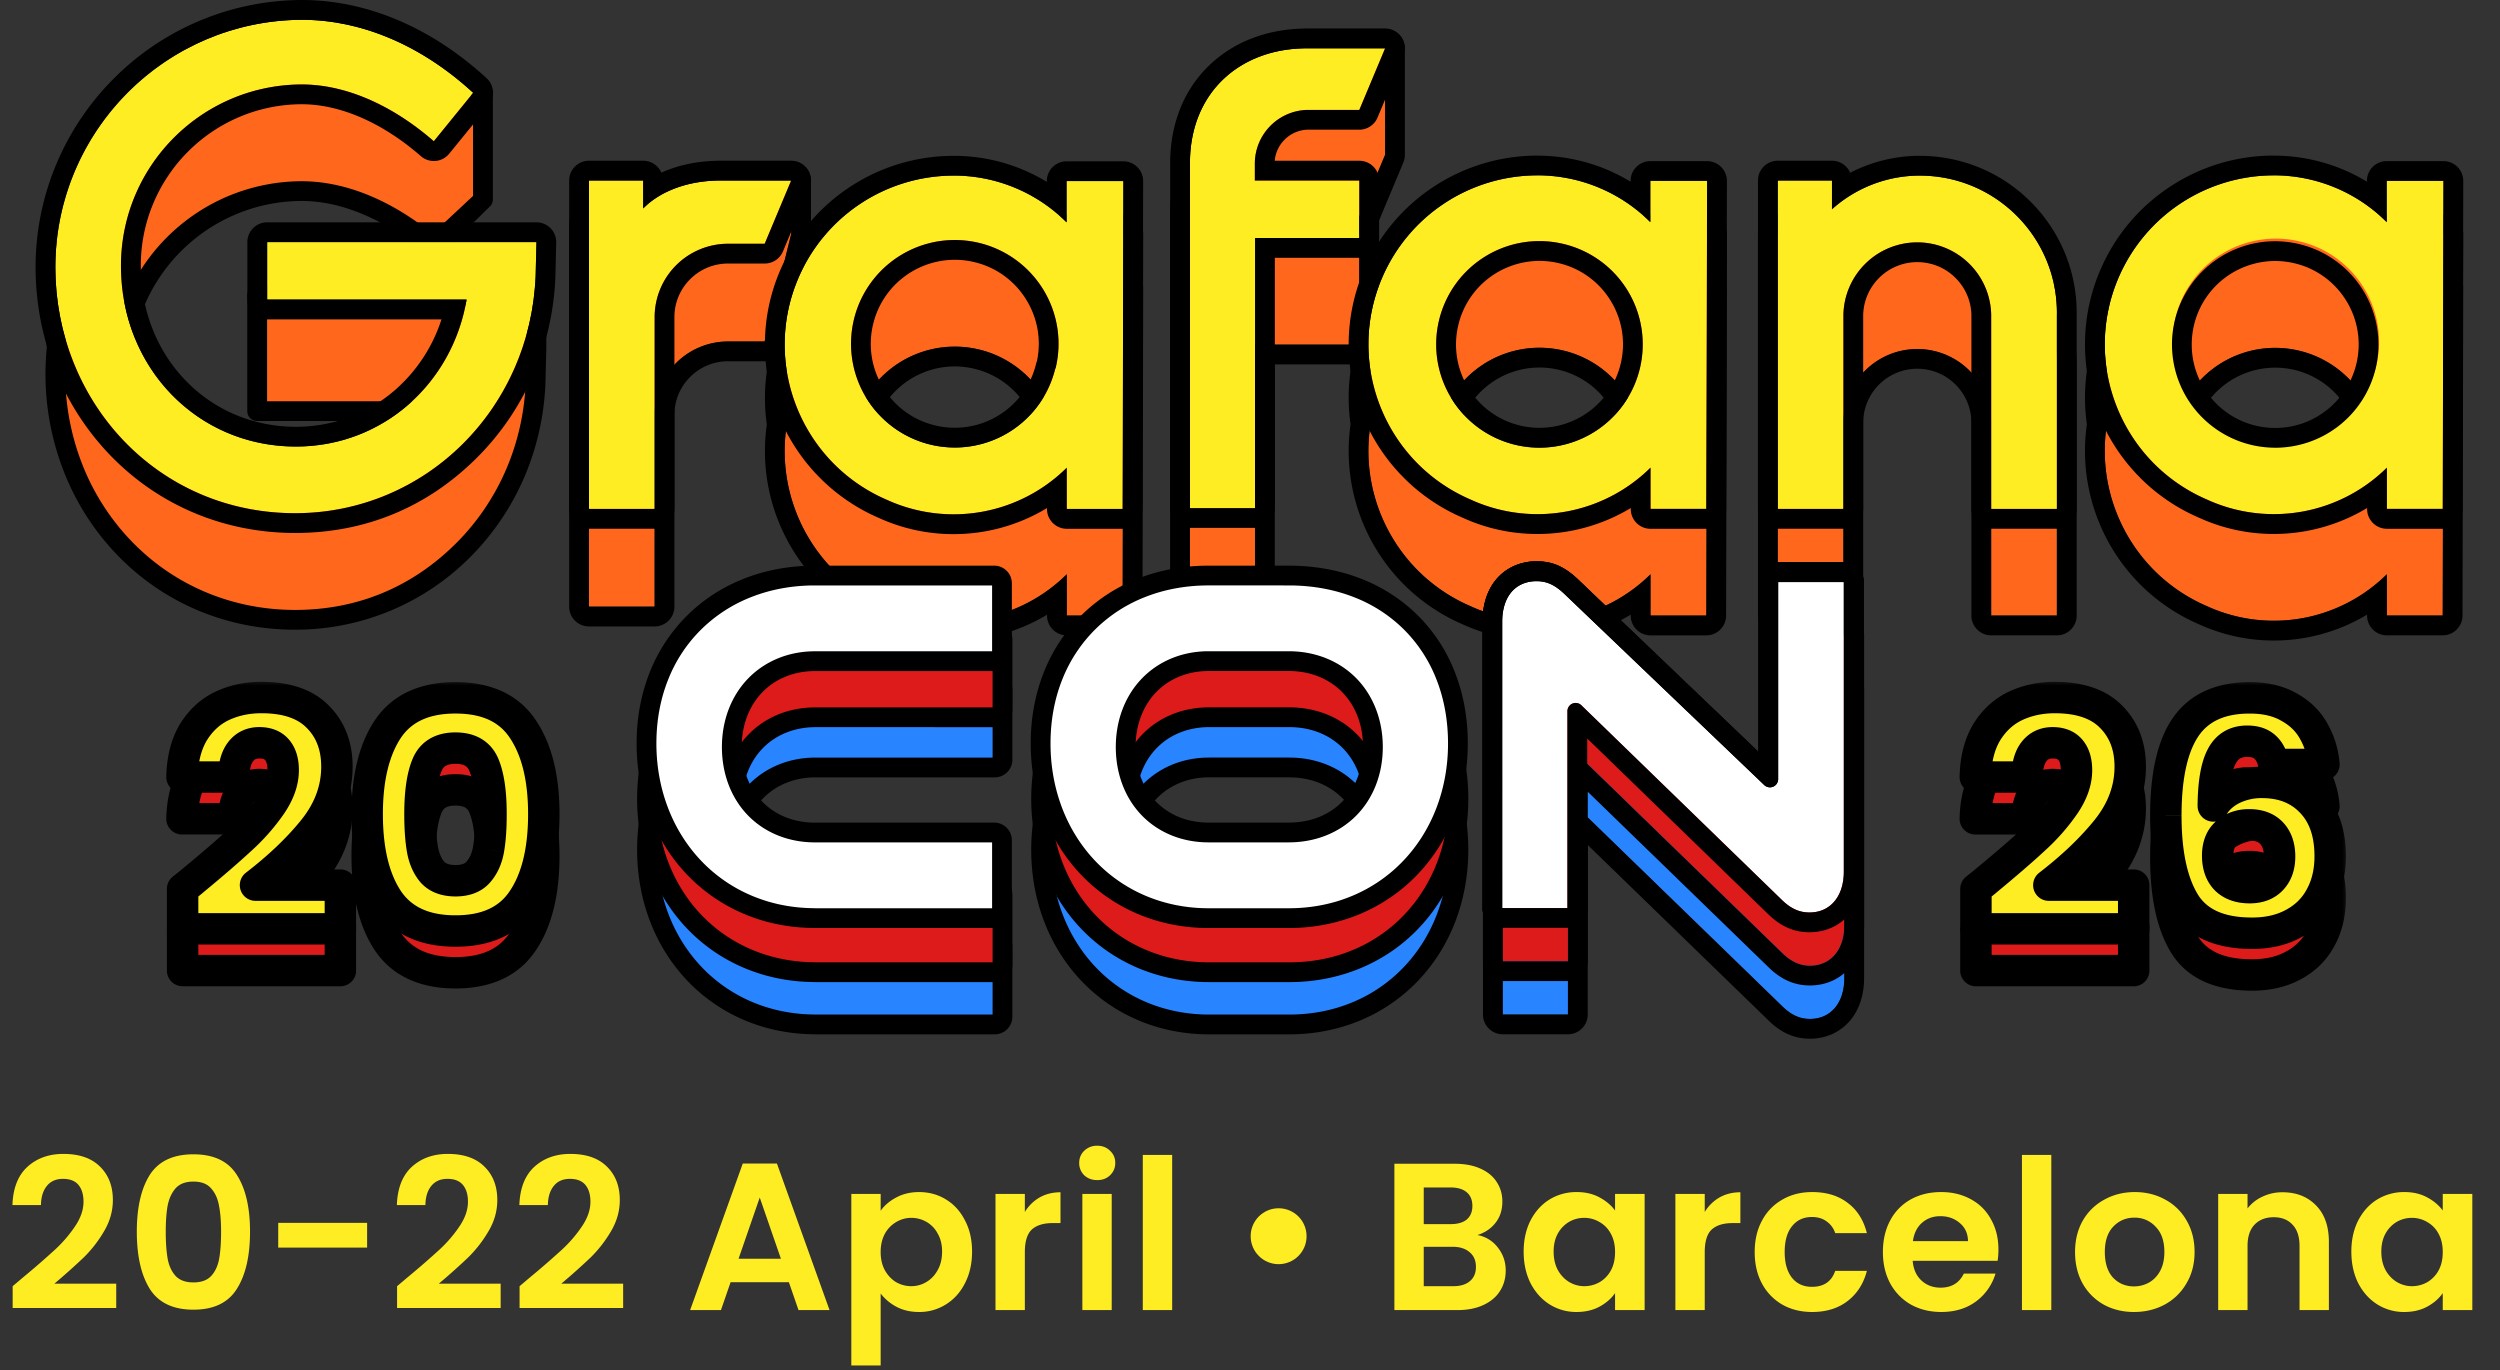 <svg xmlns="http://www.w3.org/2000/svg" width="208" height="114" fill="none" viewBox="0 0 208 114"><rect x="0" y="0" width="208" height="114" fill="#333333" stroke="none"/><mask id="a" width="33" height="23" x="162.378" y="60.014" fill="#000" maskUnits="userSpaceOnUse"><path fill="#fff" d="M162.378 60.014h33v23h-33z"/><path d="M164.398 77.432q.89-.707.811-.654 2.562-2.118 4.026-3.478a16.4 16.4 0 0 0 2.51-2.85q1.02-1.49 1.02-2.902 0-1.071-.497-1.673-.497-.6-1.49-.601-.995 0-1.569.758-.549.732-.549 2.092h-4.314q.052-2.223.941-3.713.915-1.491 2.379-2.196 1.49-.706 3.295-.706 3.111 0 4.68 1.594 1.595 1.596 1.595 4.158 0 2.798-1.909 5.203-1.908 2.379-4.863 4.654h7.06v3.634h-13.126zm24.794-10.354q-.209-.967-.732-1.438-.522-.497-1.49-.497-1.49 0-2.144 1.307-.654 1.281-.68 4.079.576-.915 1.647-1.438a5.5 5.5 0 0 1 2.406-.523q2.562 0 4.105 1.621 1.569 1.621 1.568 4.523 0 1.909-.784 3.347-.758 1.438-2.249 2.249-1.464.81-3.477.81-4.026 0-5.595-2.51-1.569-2.535-1.569-7.268 0-4.968 1.647-7.374 1.674-2.43 5.334-2.431 1.96 0 3.294.784 1.36.759 2.04 2.013.705 1.255.837 2.746zm-2.065 5.02q-1.125 0-1.883.68-.732.653-.732 1.882 0 1.255.68 1.961.706.706 1.987.706 1.15 0 1.804-.68.68-.706.68-1.908 0-1.23-.654-1.935t-1.882-.706"/></mask><path fill="#dd1b1b" d="M164.398 77.432q.89-.707.811-.654 2.562-2.118 4.026-3.478a16.4 16.4 0 0 0 2.51-2.85q1.02-1.49 1.02-2.902 0-1.071-.497-1.673-.497-.6-1.49-.601-.995 0-1.569.758-.549.732-.549 2.092h-4.314q.052-2.223.941-3.713.915-1.491 2.379-2.196 1.49-.706 3.295-.706 3.111 0 4.68 1.594 1.595 1.596 1.595 4.158 0 2.798-1.909 5.203-1.908 2.379-4.863 4.654h7.06v3.634h-13.126zm24.794-10.354q-.209-.967-.732-1.438-.522-.497-1.49-.497-1.49 0-2.144 1.307-.654 1.281-.68 4.079.576-.915 1.647-1.438a5.5 5.5 0 0 1 2.406-.523q2.562 0 4.105 1.621 1.569 1.621 1.568 4.523 0 1.909-.784 3.347-.758 1.438-2.249 2.249-1.464.81-3.477.81-4.026 0-5.595-2.51-1.569-2.535-1.569-7.268 0-4.968 1.647-7.374 1.674-2.43 5.334-2.431 1.96 0 3.294.784 1.36.759 2.04 2.013.705 1.255.837 2.746zm-2.065 5.02q-1.125 0-1.883.68-.732.653-.732 1.882 0 1.255.68 1.961.706.706 1.987.706 1.15 0 1.804-.68.68-.706.68-1.908 0-1.23-.654-1.935t-1.882-.706"/><path fill="#000" d="m164.398 77.432-.813-1.024a1.3 1.3 0 0 0-.494 1.024zm.811-.654-.833-1.008a1.307 1.307 0 0 0 1.558 2.095zm4.026-3.478-.881-.965-.008.008zm3.033-7.425-1.008.833zm-3.059.157-1.042-.79-.004.005zm-.549 2.092v1.307c.722 0 1.307-.585 1.307-1.307zm-4.314 0-1.307-.031a1.31 1.31 0 0 0 1.307 1.338zm.941-3.713-1.114-.684-.009.014zm2.379-2.196-.559-1.182-.008.004zm7.975.888-.932.917.008.008zm-.314 9.36 1.02.819.004-.005zm-4.863 4.655-.797-1.036a1.307 1.307 0 0 0 .797 2.343zm7.06 0h1.307c0-.722-.585-1.307-1.307-1.307zm0 3.634v1.308c.722 0 1.307-.586 1.307-1.308zm-13.126 0h-1.307c0 .722.585 1.308 1.307 1.308zm0-3.32.813 1.023q.446-.353.655-.522c.067-.055.124-.1.162-.133.001 0 .058-.047.11-.099l.051-.054c.015-.017.067-.075.121-.158.025-.038.084-.133.133-.266.029-.08.174-.478-.019-.946a1.31 1.31 0 0 0-1.553-.764c-.133.036-.23.086-.248.095l-.077.043-.063.04.726 1.087.725 1.088-.054.034-.076.041a1.312 1.312 0 0 1-.717.134 1.31 1.31 0 0 1-1.081-.803c-.193-.468-.048-.866-.019-.946a1.3 1.3 0 0 1 .302-.474c.045-.044.084-.076.058-.054l-.122.1-.64.51zm.811-.654.833 1.008c1.716-1.42 3.08-2.597 4.083-3.528l-.89-.957-.889-.958q-1.423 1.32-3.97 3.427zm4.026-3.478.881.966a17.7 17.7 0 0 0 2.708-3.077l-1.079-.738-1.079-.739a15 15 0 0 1-2.312 2.623zm2.51-2.85 1.079.739c.787-1.15 1.248-2.371 1.248-3.64h-2.614c0 .612-.219 1.327-.792 2.163zm1.02-2.902h1.307c0-.905-.21-1.796-.796-2.506l-1.008.833-1.008.833c.076.092.198.317.198.84zm-.497-1.673 1.008-.833c-.645-.78-1.562-1.076-2.498-1.076v2.615c.388 0 .465.105.482.127zm-1.49-.601v-1.308c-1.051 0-1.967.428-2.611 1.276l1.042.79 1.042.79c.123-.163.252-.241.527-.241zm-1.569.758-1.046-.784c-.6.8-.81 1.817-.81 2.876h2.614c0-.755.156-1.132.288-1.308zm-.549 2.092v-1.308h-4.314v2.615h4.314zm-4.314 0 1.307.03c.031-1.318.308-2.32.757-3.073l-1.123-.67-1.123-.67c-.736 1.234-1.086 2.707-1.125 4.352zm.941-3.713 1.114.684c.49-.797 1.1-1.35 1.833-1.703l-.568-1.177-.567-1.178c-1.219.588-2.195 1.5-2.926 2.69zm2.379-2.196.56 1.181c.803-.38 1.707-.58 2.735-.58V60.2c-1.378 0-2.67.271-3.854.832zm3.295-.706v1.307c1.863 0 3.031.475 3.748 1.204l.932-.916.932-.917c-1.375-1.398-3.327-1.986-5.612-1.986zm4.68 1.594-.924.925c.784.784 1.212 1.82 1.212 3.233h2.614c0-2.004-.635-3.74-1.978-5.082zm1.595 4.158h-1.307c0 1.54-.518 2.994-1.626 4.39l1.024.813 1.024.813c1.437-1.811 2.192-3.827 2.192-6.016zm-1.909 5.203-1.02-.818c-1.194 1.49-2.736 2.97-4.64 4.436l.797 1.036.798 1.036c2.034-1.567 3.735-3.19 5.085-4.872zm-4.863 4.654v1.307h7.06v-2.614h-7.06zm7.06 0h-1.308v3.634h2.615v-3.634zm0 3.634v-1.307h-13.126v2.615h13.126zm-13.126 0h1.307v-3.32h-2.614v3.32zm24.794-13.674-1.278.276a1.31 1.31 0 0 0 1.278 1.031zm-.732-1.438-.9.948.026.023zm-3.634.81 1.164.594.005-.01zm-.68 4.079-1.307-.012a1.307 1.307 0 0 0 2.414.708zm1.647-1.438-.562-1.18-.011.005zm6.511 1.098-.947.901.007.008zm.784 7.87-1.148-.626-.008.016zm-2.249 2.249-.624-1.149-.009.005zm-9.072-1.7-1.112.688.003.005zm.078-14.642-1.077-.74-.001.002zm8.628-1.647-.662 1.127.026.015zm2.04 2.013-1.15.623.01.018zm.837 2.746v1.307a1.305 1.305 0 0 0 1.302-1.422zm-8.106 5.7.871.975.002-.002zm-.052 3.843-.942.907.018.017zm3.791.026-.942-.907v.001zm.209-9.57 1.278-.275c-.175-.808-.515-1.575-1.135-2.134l-.875.972-.874.971c.076.07.224.26.328.743zm-.732-1.437.901-.948c-.665-.632-1.528-.856-2.391-.856v2.614c.427 0 .557.107.59.138zm-1.49-.497v-1.307c-.692 0-1.364.153-1.962.518-.599.365-1.042.893-1.351 1.512l1.169.584 1.169.585c.127-.253.259-.379.374-.45.117-.07.299-.135.601-.135zm-2.144 1.307-1.165-.594c-.579 1.135-.804 2.75-.822 4.66l1.307.013 1.307.012c.017-1.819.245-2.924.537-3.497zm-.68 4.079 1.107.696c.24-.383.594-.706 1.113-.959l-.573-1.175-.573-1.175c-.91.444-1.654 1.08-2.181 1.917zm1.647-1.438.562 1.18a4.2 4.2 0 0 1 1.844-.396v-2.614a6.8 6.8 0 0 0-2.968.65zm2.406-.523v1.307c1.407 0 2.413.432 3.158 1.215l.947-.9.947-.902c-1.312-1.379-3.043-2.027-5.052-2.027zm4.105 1.621-.94.91c.748.772 1.201 1.917 1.201 3.613h2.615c0-2.172-.593-4.043-1.937-5.432zm1.568 4.523h-1.307c0 1.09-.223 1.984-.625 2.721l1.148.626 1.148.626c.644-1.18.944-2.518.944-3.973zm-.784 3.347-1.156-.61c-.38.72-.94 1.287-1.717 1.71l.624 1.149.625 1.148c1.21-.658 2.149-1.59 2.78-2.787zm-2.249 2.249-.633-1.144c-.746.413-1.678.647-2.844.647v2.615c1.519 0 2.905-.307 4.111-.975zm-3.477.81v-1.307c-2.414 0-3.762-.736-4.487-1.896l-1.108.693-1.109.693c1.367 2.187 3.75 3.125 6.704 3.125zm-5.595-2.51 1.112-.687c-.864-1.397-1.374-3.54-1.374-6.581h-2.614c0 3.268.536 5.97 1.764 7.956zm-1.569-7.268h1.307c0-3.214.542-5.354 1.419-6.635l-1.079-.739-1.078-.738c-1.32 1.926-1.876 4.702-1.876 8.112zm1.647-7.374 1.077.741c.812-1.18 2.13-1.865 4.257-1.865v-2.615c-2.754 0-4.992.936-6.411 2.998zm5.334-2.431v1.307c1.136 0 1.991.227 2.632.604l.662-1.127.663-1.127c-1.137-.669-2.478-.965-3.957-.965zm3.294.784-.636 1.142c.71.396 1.202.895 1.526 1.494l1.15-.623 1.149-.622c-.582-1.075-1.449-1.918-2.552-2.533zm2.04 2.013-1.14.641c.376.669.603 1.403.674 2.219l1.303-.114 1.302-.115a8 8 0 0 0-1-3.271zm.837 2.746V65.77h-4.158v2.615h4.158zm-6.223 5.02V70.79c-1.036 0-1.985.323-2.755 1.014l.872.974.873.973c.24-.215.546-.346 1.01-.346zm-1.883.68-.87-.976c-.834.744-1.169 1.767-1.169 2.858h2.614c0-.548.153-.78.296-.907zm-.732 1.882h-1.307c0 1.076.297 2.09 1.045 2.868l.942-.907.942-.907c-.158-.164-.315-.457-.315-1.054zm.68 1.961-.924.925c.78.78 1.813 1.088 2.911 1.088V76.02c-.61 0-.901-.162-1.063-.323zm1.987.706v1.307c1.039 0 2.012-.316 2.746-1.08l-.942-.907-.942-.906c-.137.142-.367.279-.862.279zm1.804-.68.942.907c.738-.767 1.045-1.757 1.045-2.815h-2.614c0 .544-.147.827-.315 1.001zm.68-1.908h1.307c0-1.054-.285-2.05-1.001-2.823l-.96.888-.959.888c.155.167.306.462.306 1.047zm-.654-1.935.96-.888c-.748-.808-1.766-1.126-2.842-1.126v2.615c.562 0 .799.153.923.287z" mask="url(#a)"/><mask id="b" width="33" height="23" x="162.378" y="56.54" fill="#000" maskUnits="userSpaceOnUse"><path fill="#fff" d="M162.378 56.54h33v23h-33z"/><path d="M164.398 73.958q.89-.706.811-.654 2.562-2.117 4.026-3.477a16.4 16.4 0 0 0 2.51-2.85q1.02-1.49 1.02-2.902 0-1.073-.497-1.674-.497-.6-1.49-.601-.995 0-1.569.758-.549.733-.549 2.092h-4.314q.052-2.223.941-3.713.915-1.49 2.379-2.196 1.49-.706 3.295-.706 3.111 0 4.68 1.595 1.595 1.595 1.595 4.157 0 2.798-1.909 5.203-1.908 2.38-4.863 4.654h7.06v3.635h-13.126zm24.794-10.354q-.209-.967-.732-1.438-.522-.497-1.49-.497-1.49 0-2.144 1.308-.654 1.28-.68 4.078.576-.915 1.647-1.438a5.5 5.5 0 0 1 2.406-.523q2.562 0 4.105 1.622 1.569 1.62 1.568 4.523 0 1.909-.784 3.346-.758 1.44-2.249 2.25-1.464.81-3.477.81-4.026 0-5.595-2.51-1.569-2.536-1.569-7.27 0-4.966 1.647-7.372 1.674-2.432 5.334-2.432 1.96 0 3.294.785 1.36.758 2.04 2.013.705 1.255.837 2.745zm-2.065 5.02q-1.125 0-1.883.68-.732.654-.732 1.882 0 1.255.68 1.961.706.706 1.987.706 1.15 0 1.804-.68.68-.705.68-1.908 0-1.23-.654-1.935t-1.882-.706"/></mask><path fill="#ffed23" d="M164.398 73.958q.89-.706.811-.654 2.562-2.117 4.026-3.477a16.4 16.4 0 0 0 2.51-2.85q1.02-1.49 1.02-2.902 0-1.073-.497-1.674-.497-.6-1.49-.601-.995 0-1.569.758-.549.733-.549 2.092h-4.314q.052-2.223.941-3.713.915-1.49 2.379-2.196 1.49-.706 3.295-.706 3.111 0 4.68 1.595 1.595 1.595 1.595 4.157 0 2.798-1.909 5.203-1.908 2.38-4.863 4.654h7.06v3.635h-13.126zm24.794-10.354q-.209-.967-.732-1.438-.522-.497-1.49-.497-1.49 0-2.144 1.308-.654 1.28-.68 4.078.576-.915 1.647-1.438a5.5 5.5 0 0 1 2.406-.523q2.562 0 4.105 1.622 1.569 1.62 1.568 4.523 0 1.909-.784 3.346-.758 1.44-2.249 2.25-1.464.81-3.477.81-4.026 0-5.595-2.51-1.569-2.536-1.569-7.27 0-4.966 1.647-7.372 1.674-2.432 5.334-2.432 1.96 0 3.294.785 1.36.758 2.04 2.013.705 1.255.837 2.745zm-2.065 5.02q-1.125 0-1.883.68-.732.654-.732 1.882 0 1.255.68 1.961.706.706 1.987.706 1.15 0 1.804-.68.68-.705.68-1.908 0-1.23-.654-1.935t-1.882-.706"/><path fill="#000" d="m164.398 73.958-.813-1.024a1.3 1.3 0 0 0-.494 1.024zm.811-.654-.833-1.007a1.307 1.307 0 0 0 1.558 2.095zm4.026-3.477-.881-.966-.008.008zm3.033-7.426-1.008.833zm-3.059.157-1.042-.79-.004.006zm-.549 2.092v1.307c.722 0 1.307-.585 1.307-1.307zm-4.314 0-1.307-.03a1.31 1.31 0 0 0 1.307 1.337zm.941-3.713-1.114-.684-.009.014zm2.379-2.196-.559-1.182-.008.004zm7.975.889-.932.917.008.007zm-.314 9.36 1.02.818.004-.005zm-4.863 4.654-.797-1.036a1.307 1.307 0 0 0 .797 2.344zm7.06 0h1.307c0-.722-.585-1.307-1.307-1.307zm0 3.635v1.307c.722 0 1.307-.585 1.307-1.307zm-13.126 0h-1.307c0 .722.585 1.307 1.307 1.307zm0-3.321.813 1.024q.446-.354.655-.523l.162-.132c.001-.001.058-.048.11-.1l.051-.054a1.31 1.31 0 0 0 .254-.424c.029-.08.174-.478-.019-.946a1.31 1.31 0 0 0-1.553-.763c-.133.036-.23.086-.248.095l-.077.042-.063.04.726 1.087.725 1.088-.054.034q-.022.014-.076.041a1.31 1.31 0 0 1-1.798-.669c-.193-.468-.048-.865-.019-.945a1.3 1.3 0 0 1 .302-.474c.045-.045.084-.077.058-.054l-.122.099q-.196.158-.64.51zm.811-.654.833 1.008c1.716-1.419 3.08-2.596 4.083-3.527l-.89-.958-.889-.958q-1.423 1.322-3.97 3.428zm4.026-3.477.881.966a17.7 17.7 0 0 0 2.708-3.078l-1.079-.738-1.079-.738a15 15 0 0 1-2.312 2.622zm2.51-2.85 1.079.738c.787-1.15 1.248-2.37 1.248-3.64h-2.614c0 .613-.219 1.327-.792 2.164zm1.02-2.902h1.307c0-.906-.21-1.797-.796-2.506l-1.008.832-1.008.833c.076.092.198.317.198.84zm-.497-1.674 1.008-.832c-.645-.78-1.562-1.076-2.498-1.076v2.614c.388 0 .465.106.482.127zm-1.49-.601v-1.307c-1.051 0-1.967.427-2.611 1.275l1.042.79 1.042.79c.123-.163.252-.24.527-.24zm-1.569.758-1.046-.784c-.6.8-.81 1.818-.81 2.876h2.614c0-.755.156-1.132.288-1.307zm-.549 2.092v-1.307h-4.314v2.614h4.314zm-4.314 0 1.307.03c.031-1.318.308-2.32.757-3.073l-1.123-.67-1.123-.67c-.736 1.235-1.086 2.707-1.125 4.352zm.941-3.713 1.114.684c.49-.797 1.1-1.349 1.833-1.703l-.568-1.177-.567-1.178c-1.219.588-2.195 1.5-2.926 2.69zm2.379-2.196.56 1.181c.803-.38 1.707-.58 2.735-.58v-2.614c-1.378 0-2.67.27-3.854.831zm3.295-.706v1.307c1.863 0 3.031.476 3.748 1.205l.932-.917.932-.917c-1.375-1.398-3.327-1.985-5.612-1.985zm4.68 1.595-.924.924c.784.784 1.212 1.82 1.212 3.233h2.614c0-2.004-.635-3.739-1.978-5.081zm1.595 4.157h-1.307c0 1.54-.518 2.994-1.626 4.39l1.024.813 1.024.813c1.437-1.811 2.192-3.826 2.192-6.016zm-1.909 5.203-1.02-.818c-1.194 1.49-2.736 2.97-4.64 4.436l.797 1.036.798 1.036c2.034-1.566 3.735-3.189 5.085-4.872zm-4.863 4.654v1.308h7.06v-2.615h-7.06zm7.06 0h-1.308v3.635h2.615v-3.635zm0 3.635V75.97h-13.126v2.615h13.126zm-13.126 0h1.307v-3.321h-2.614v3.32zm24.794-13.675-1.278.276a1.31 1.31 0 0 0 1.278 1.031zm-.732-1.438-.9.948.026.024zm-3.634.81 1.164.595.005-.01zm-.68 4.08-1.307-.013a1.307 1.307 0 0 0 2.414.708zm1.647-1.439-.562-1.18-.011.005zm6.511 1.099-.947.9.007.009zm.784 7.87-1.148-.626-.008.016zm-2.249 2.248-.624-1.148-.009.004zm-9.072-1.7-1.112.688.003.005zm.078-14.641-1.077-.741-.001.002zm8.628-1.648-.662 1.127.026.015zm2.04 2.014-1.15.622.01.019zm.837 2.745v1.307a1.305 1.305 0 0 0 1.302-1.421zm-8.106 5.7.871.975.002-.002zm-.052 3.843-.942.907.018.018zm3.791.027-.942-.907zm.209-9.57 1.278-.276c-.175-.808-.515-1.575-1.135-2.134l-.875.972-.874.972c.076.069.224.26.328.742zm-.732-1.438.901-.948c-.665-.631-1.528-.856-2.391-.856v2.615c.427 0 .557.106.59.137zm-1.49-.497v-1.307c-.692 0-1.364.153-1.962.518-.599.365-1.042.893-1.351 1.512l1.169.585 1.169.584c.127-.253.259-.378.374-.449.117-.07.299-.135.601-.135zm-2.144 1.308-1.165-.594c-.579 1.135-.804 2.75-.822 4.66l1.307.012 1.307.013c.017-1.82.245-2.924.537-3.497zm-.68 4.078 1.107.696c.24-.383.594-.706 1.113-.959l-.573-1.175-.573-1.175c-.91.445-1.654 1.08-2.181 1.918zm1.647-1.438.562 1.18a4.2 4.2 0 0 1 1.844-.395v-2.615a6.8 6.8 0 0 0-2.968.65zm2.406-.523v1.308c1.407 0 2.413.432 3.158 1.215l.947-.901.947-.902c-1.312-1.378-3.043-2.027-5.052-2.027zm4.105 1.622-.94.909c.748.772 1.201 1.917 1.201 3.614h2.615c0-2.173-.593-4.044-1.937-5.433zm1.568 4.523h-1.307c0 1.09-.223 1.983-.625 2.72l1.148.626 1.148.627c.644-1.18.944-2.518.944-3.973zm-.784 3.346-1.156-.61c-.38.721-.94 1.288-1.717 1.71l.624 1.15.625 1.148c1.21-.658 2.149-1.59 2.78-2.788zm-2.249 2.25-.633-1.145c-.746.414-1.678.647-2.844.647v2.615c1.519 0 2.905-.307 4.111-.974zm-3.477.81v-1.308c-2.414 0-3.762-.736-4.487-1.895l-1.108.693-1.109.692c1.367 2.188 3.75 3.125 6.704 3.125zm-5.595-2.51 1.112-.688c-.864-1.396-1.374-3.54-1.374-6.581h-2.614c0 3.268.536 5.97 1.764 7.956zm-1.569-7.27h1.307c0-3.213.542-5.353 1.419-6.634l-1.079-.738-1.078-.739c-1.32 1.927-1.876 4.702-1.876 8.112zm1.647-7.372 1.077.74c.812-1.18 2.13-1.865 4.257-1.865v-2.614c-2.754 0-4.992.936-6.411 2.998zm5.334-2.432v1.307c1.136 0 1.991.227 2.632.604l.662-1.126.663-1.127c-1.137-.67-2.478-.965-3.957-.965zm3.294.785-.636 1.141c.71.396 1.202.896 1.526 1.494l1.15-.622 1.149-.623c-.582-1.074-1.449-1.917-2.552-2.532zm2.04 2.013-1.14.64c.376.669.603 1.404.674 2.22l1.303-.115 1.302-.114a8 8 0 0 0-1-3.272zm.837 2.745v-1.307h-4.158v2.614h4.158zm-6.223 5.02v-1.307c-1.036 0-1.985.322-2.755 1.014l.872.973.873.973c.24-.215.546-.346 1.01-.346zm-1.883.68-.87-.975c-.834.744-1.169 1.767-1.169 2.858h2.614c0-.548.153-.78.296-.908zm-.732 1.882h-1.307c0 1.076.297 2.091 1.045 2.868l.942-.907.942-.906c-.158-.164-.315-.457-.315-1.055zm.68 1.961-.924.925c.78.78 1.813 1.089 2.911 1.089v-2.615c-.61 0-.901-.162-1.063-.323zm1.987.706v1.308c1.039 0 2.012-.317 2.746-1.081l-.942-.906-.942-.907c-.137.143-.367.28-.862.28zm1.804-.68.942.907c.738-.767 1.045-1.756 1.045-2.815h-2.614c0 .545-.147.828-.315 1.002zm.68-1.908h1.307c0-1.054-.285-2.05-1.001-2.823l-.96.888-.959.888c.155.168.306.462.306 1.047zm-.654-1.935.96-.888c-.748-.807-1.766-1.125-2.842-1.125v2.615c.562 0 .799.153.923.286z" mask="url(#b)"/><mask id="c" width="34" height="23" x="13.175" y="60.013" fill="#000" maskUnits="userSpaceOnUse"><path fill="#fff" d="M13.175 60.013h34v23h-34z"/><path d="M15.195 77.43q.888-.705.81-.653 2.562-2.118 4.027-3.478a16.5 16.5 0 0 0 2.51-2.85q1.02-1.49 1.02-2.902 0-1.072-.498-1.673-.495-.602-1.49-.602-.993 0-1.569.759-.549.732-.549 2.091h-4.314q.053-2.222.942-3.712.915-1.49 2.379-2.197 1.49-.706 3.294-.706 3.111 0 4.68 1.595 1.596 1.596 1.595 4.158 0 2.797-1.908 5.203-1.91 2.379-4.864 4.654h7.06v3.634H15.195zm15.355-6.222q0-4.497 1.726-7.086 1.75-2.589 5.621-2.589 3.87 0 5.595 2.589 1.752 2.589 1.752 7.086 0 4.55-1.752 7.138-1.725 2.588-5.595 2.588t-5.621-2.588q-1.725-2.589-1.726-7.138m10.302 0q0-2.64-.576-4.053-.575-1.438-2.379-1.438t-2.38 1.438q-.575 1.412-.575 4.053 0 1.778.21 2.954.21 1.15.836 1.883.654.706 1.909.706t1.883-.706q.653-.732.862-1.883.21-1.177.21-2.954"/></mask><path fill="#dd1b1b" d="M15.195 77.43q.888-.705.81-.653 2.562-2.118 4.027-3.478a16.5 16.5 0 0 0 2.51-2.85q1.02-1.49 1.02-2.902 0-1.072-.498-1.673-.495-.602-1.49-.602-.993 0-1.569.759-.549.732-.549 2.091h-4.314q.053-2.222.942-3.712.915-1.49 2.379-2.197 1.49-.706 3.294-.706 3.111 0 4.68 1.595 1.596 1.596 1.595 4.158 0 2.797-1.908 5.203-1.91 2.379-4.864 4.654h7.06v3.634H15.195zm15.355-6.222q0-4.497 1.726-7.086 1.75-2.589 5.621-2.589 3.87 0 5.595 2.589 1.752 2.589 1.752 7.086 0 4.55-1.752 7.138-1.725 2.588-5.595 2.588t-5.621-2.588q-1.725-2.589-1.726-7.138m10.302 0q0-2.64-.576-4.053-.575-1.438-2.379-1.438t-2.38 1.438q-.575 1.412-.575 4.053 0 1.778.21 2.954.21 1.15.836 1.883.654.706 1.909.706t1.883-.706q.653-.732.862-1.883.21-1.177.21-2.954"/><path fill="#000" d="m15.195 77.43-.813-1.023a1.3 1.3 0 0 0-.495 1.023zm.81-.653-.833-1.008a1.307 1.307 0 0 0 1.558 2.096zm4.027-3.478-.882-.966-.008.008zm3.032-7.425-1.007.832zm-3.059.157-1.041-.79-.004.005zm-.549 2.091v1.308c.722 0 1.308-.586 1.308-1.308zm-4.314 0-1.307-.03a1.307 1.307 0 0 0 1.307 1.338zm.942-3.712-1.115-.684-.008.014zm2.379-2.197-.56-1.181-.008.004zm7.974.89-.932.916.008.008zm-.313 9.36 1.02.818.004-.006zm-4.864 4.654-.797-1.036a1.307 1.307 0 0 0 .797 2.343zm7.06 0h1.307c0-.722-.585-1.308-1.307-1.308zm0 3.634v1.307c.722 0 1.307-.585 1.307-1.307zm-13.125 0h-1.308c0 .722.585 1.307 1.307 1.307zm0-3.32.813 1.023a132 132 0 0 0 .817-.655 2 2 0 0 0 .16-.154 1.31 1.31 0 0 0 .235-1.37 1.31 1.31 0 0 0-1.553-.763 1.332 1.332 0 0 0-.387.177l.725 1.088.725 1.088-.054.034q-.021.013-.075.04a1.306 1.306 0 0 1-.717.134 1.307 1.307 0 0 1-.799-2.222c.045-.045.084-.076.058-.054l-.122.1-.64.51zm.81-.654.833 1.007q2.577-2.13 4.083-3.527l-.89-.958-.889-.958c-.95.882-2.27 2.023-3.97 3.428zm4.027-3.478.88.966a17.8 17.8 0 0 0 2.709-3.077l-1.08-.739-1.078-.738a15 15 0 0 1-2.312 2.623zm2.51-2.85 1.078.739c.788-1.15 1.249-2.371 1.249-3.64h-2.615c0 .612-.219 1.327-.791 2.163zm1.02-2.902h1.307c0-.905-.21-1.796-.797-2.506l-1.008.833-1.007.832c.076.093.197.317.197.841zm-.498-1.673 1.008-.833c-.644-.78-1.561-1.076-2.498-1.076v2.615c.388 0 .465.105.483.126zm-1.49-.602v-1.307c-1.05 0-1.967.428-2.61 1.276l1.041.79 1.042.79c.124-.163.253-.241.527-.241zm-1.569.759-1.045-.785c-.6.8-.811 1.818-.811 2.876h2.615c0-.754.156-1.131.287-1.307zm-.549 2.091v-1.307h-4.314v2.615h4.314zm-4.314 0 1.307.031c.031-1.318.308-2.32.757-3.074l-1.122-.67-1.123-.67c-.736 1.235-1.087 2.708-1.126 4.353zm.942-3.712 1.114.684c.489-.797 1.1-1.35 1.832-1.703l-.567-1.178-.568-1.177c-1.219.587-2.195 1.5-2.926 2.69zm2.379-2.197.56 1.182c.802-.38 1.707-.58 2.734-.58V60.2c-1.378 0-2.67.27-3.854.832zm3.294-.706v1.308c1.864 0 3.031.475 3.748 1.204l.932-.917.932-.916c-1.374-1.398-3.327-1.986-5.612-1.986zm4.68 1.595-.924.925c.784.784 1.212 1.82 1.212 3.233h2.615c0-2.004-.636-3.74-1.978-5.082zm1.595 4.158h-1.307c0 1.54-.517 2.994-1.626 4.39l1.025.813 1.024.812c1.436-1.81 2.192-3.826 2.192-6.016zm-1.908 5.203-1.02-.818c-1.195 1.489-2.736 2.97-4.641 4.436l.797 1.036.798 1.035c2.035-1.566 3.735-3.188 5.085-4.871zm-4.864 4.654v1.307h7.06v-2.615h-7.06zm7.06 0h-1.307v3.634h2.614v-3.634zm0 3.634v-1.307H15.195v2.614H28.32zm-13.125 0h1.307v-3.32h-2.615v3.32zm17.08-16.629-1.082-.733-.005.008zm11.217 0-1.087.725.005.008zm0 14.224-1.082-.733-.005.007zm-11.216 0-1.088.725.005.007zm8-11.191-1.214.486.004.007zm-4.758 0 1.21.493.003-.007zm-.366 7.007-1.288.229.001.005zm.836 1.883-.992.85.033.038zm3.791 0-.975-.871-.002.002zm.863-1.883 1.287.234v-.005zM30.55 71.208h1.307c0-2.85.55-4.926 1.506-6.36l-1.087-.726-1.088-.725c-1.344 2.016-1.945 4.664-1.945 7.81zm1.726-7.086 1.082.733c.866-1.28 2.276-2.014 4.539-2.014v-2.615c-2.896 0-5.234.991-6.704 3.163zm5.621-2.589v1.308c2.264 0 3.66.734 4.508 2.006l1.087-.725 1.088-.725c-1.453-2.18-3.787-3.17-6.683-3.17zm5.595 2.589-1.082.733c.97 1.433 1.527 3.506 1.527 6.353h2.614c0-3.15-.61-5.801-1.976-7.819zm1.752 7.086h-1.307c0 2.885-.559 4.973-1.527 6.405l1.082.733 1.083.732c1.367-2.02 1.976-4.69 1.976-7.87zm-1.752 7.138-1.087-.726c-.848 1.272-2.244 2.007-4.508 2.007v2.614c2.896 0 5.23-.99 6.683-3.17zm-5.595 2.588v-1.307c-2.263 0-3.673-.735-4.539-2.014l-1.082.733-1.083.732c1.47 2.172 3.808 3.163 6.704 3.163zm-5.621-2.588 1.087-.726c-.955-1.433-1.506-3.524-1.506-6.412h-2.614c0 3.178.6 5.844 1.945 7.863zm8.575-7.138h1.308c0-1.824-.194-3.374-.672-4.546l-1.21.493-1.211.493c.289.71.478 1.863.478 3.56zm-.575-4.053 1.214-.486c-.285-.711-.752-1.308-1.42-1.711-.653-.395-1.403-.548-2.173-.548v2.614c.433 0 .68.087.82.171.126.076.247.198.346.446zm-2.379-1.438V64.41c-.77 0-1.52.153-2.173.548-.668.403-1.135 1-1.42 1.711l1.214.486 1.213.486c.1-.248.22-.37.345-.446.14-.084.388-.17.821-.17zm-2.38 1.438-1.21-.493c-.478 1.172-.672 2.722-.672 4.546h2.615c0-1.697.19-2.85.478-3.56zm-.575 4.053h-1.307c0 1.228.072 2.296.23 3.183l1.287-.229 1.287-.229c-.121-.682-.19-1.584-.19-2.725zm.21 2.954-1.287.234c.172.947.532 1.802 1.13 2.5l.993-.851.993-.851c-.239-.278-.436-.678-.543-1.266zm.836 1.883-.959.888c.753.813 1.784 1.125 2.868 1.125v-2.615c-.59 0-.83-.158-.95-.287zm1.909.706v1.307c1.08 0 2.119-.311 2.86-1.145l-.977-.868-.978-.869c-.095.108-.312.267-.905.267zm1.883-.706.975.87c.624-.7 1-1.56 1.173-2.519l-1.286-.234-1.286-.234c-.105.576-.305.97-.552 1.246zm.862-1.883 1.287.229c.158-.887.23-1.955.23-3.183h-2.615c0 1.141-.068 2.043-.189 2.725z" mask="url(#c)"/><mask id="d" width="34" height="23" x="13.175" y="56.539" fill="#000" maskUnits="userSpaceOnUse"><path fill="#fff" d="M13.175 56.539h34v23h-34z"/><path d="M15.195 73.957q.888-.705.81-.654 2.562-2.117 4.027-3.477a16.5 16.5 0 0 0 2.51-2.85q1.02-1.49 1.02-2.902 0-1.073-.498-1.674-.495-.6-1.49-.601-.993 0-1.569.758-.549.733-.549 2.092h-4.314q.053-2.223.942-3.713.915-1.49 2.379-2.196 1.49-.706 3.294-.706 3.111 0 4.68 1.595 1.596 1.595 1.595 4.157 0 2.798-1.908 5.203-1.91 2.38-4.864 4.654h7.06v3.635H15.195zm15.355-6.223q0-4.497 1.726-7.085 1.75-2.589 5.621-2.589 3.87 0 5.595 2.589 1.752 2.588 1.752 7.085 0 4.55-1.752 7.138-1.725 2.589-5.595 2.589t-5.621-2.589q-1.725-2.588-1.726-7.138m10.302 0q0-2.64-.576-4.052-.575-1.44-2.379-1.439t-2.38 1.439q-.575 1.411-.575 4.052 0 1.778.21 2.955.21 1.15.836 1.882.654.706 1.909.706t1.883-.706q.653-.732.862-1.882.21-1.177.21-2.955"/></mask><path fill="#ffed23" d="M15.195 73.957q.888-.705.81-.654 2.562-2.117 4.027-3.477a16.5 16.5 0 0 0 2.51-2.85q1.02-1.49 1.02-2.902 0-1.073-.498-1.674-.495-.6-1.49-.601-.993 0-1.569.758-.549.733-.549 2.092h-4.314q.053-2.223.942-3.713.915-1.49 2.379-2.196 1.49-.706 3.294-.706 3.111 0 4.68 1.595 1.596 1.595 1.595 4.157 0 2.798-1.908 5.203-1.91 2.38-4.864 4.654h7.06v3.635H15.195zm15.355-6.223q0-4.497 1.726-7.085 1.75-2.589 5.621-2.589 3.87 0 5.595 2.589 1.752 2.588 1.752 7.085 0 4.55-1.752 7.138-1.725 2.589-5.595 2.589t-5.621-2.589q-1.725-2.588-1.726-7.138m10.302 0q0-2.64-.576-4.052-.575-1.44-2.379-1.439t-2.38 1.439q-.575 1.411-.575 4.052 0 1.778.21 2.955.21 1.15.836 1.882.654.706 1.909.706t1.883-.706q.653-.732.862-1.882.21-1.177.21-2.955"/><path fill="#000" d="m15.195 73.957-.813-1.024a1.3 1.3 0 0 0-.495 1.024zm.81-.654-.833-1.007a1.307 1.307 0 0 0 1.558 2.095zm4.027-3.477-.882-.966-.008.008zm3.032-7.426-1.007.833zm-3.059.157-1.041-.79-.004.006zm-.549 2.092v1.307c.722 0 1.308-.585 1.308-1.307zm-4.314 0-1.307-.03a1.307 1.307 0 0 0 1.307 1.337zm.942-3.713-1.115-.684-.008.014zm2.379-2.196-.56-1.182-.008.004zm7.974.889-.932.917.008.007zm-.313 9.36 1.02.818.004-.005zm-4.864 4.654-.797-1.036a1.307 1.307 0 0 0 .797 2.344zm7.06 0h1.307c0-.722-.585-1.307-1.307-1.307zm0 3.635v1.307c.722 0 1.307-.585 1.307-1.307zm-13.125 0h-1.308c0 .722.585 1.307 1.307 1.307zm0-3.321.813 1.024a132 132 0 0 0 .817-.655 2 2 0 0 0 .16-.154 1.31 1.31 0 0 0 .235-1.37 1.31 1.31 0 0 0-1.553-.763 1.332 1.332 0 0 0-.387.177l.725 1.087.725 1.088a1 1 0 0 1-.13.075 1.304 1.304 0 0 1-.717.134 1.307 1.307 0 0 1-.798-2.222c.045-.045.084-.076.058-.054l-.122.099q-.196.158-.64.51zm.81-.654.833 1.008q2.577-2.13 4.083-3.527l-.89-.958-.889-.958c-.95.882-2.27 2.023-3.97 3.428zm4.027-3.477.88.966a17.8 17.8 0 0 0 2.709-3.078l-1.08-.738-1.078-.738a15 15 0 0 1-2.312 2.622zm2.51-2.85 1.078.738c.788-1.15 1.249-2.37 1.249-3.64h-2.615c0 .613-.219 1.327-.791 2.164zm1.02-2.902h1.307c0-.906-.21-1.796-.797-2.506l-1.008.832-1.007.833c.076.092.197.317.197.84zm-.498-1.674 1.008-.832c-.644-.78-1.561-1.076-2.498-1.076v2.614c.388 0 .465.106.483.127zm-1.49-.601v-1.307c-1.05 0-1.967.428-2.61 1.275l1.041.79 1.042.79c.124-.163.253-.24.527-.24zm-1.569.758-1.045-.784c-.6.8-.811 1.818-.811 2.876h2.615c0-.755.156-1.132.287-1.307zm-.549 2.092v-1.307h-4.314v2.614h4.314zm-4.314 0 1.307.03c.031-1.318.308-2.32.757-3.073l-1.122-.67-1.123-.67c-.736 1.235-1.087 2.707-1.126 4.352zm.942-3.713 1.114.684c.489-.797 1.1-1.349 1.832-1.703l-.567-1.177-.568-1.178c-1.219.588-2.195 1.5-2.926 2.69zm2.379-2.196.56 1.181c.802-.38 1.707-.58 2.734-.58v-2.614c-1.378 0-2.67.27-3.854.832zm3.294-.706v1.307c1.864 0 3.031.476 3.748 1.205l.932-.917.932-.917c-1.374-1.398-3.327-1.985-5.612-1.985zm4.68 1.595-.924.924c.784.784 1.212 1.82 1.212 3.233h2.615c0-2.004-.636-3.739-1.978-5.081zm1.595 4.157h-1.307c0 1.541-.517 2.994-1.626 4.39l1.025.813 1.024.813c1.436-1.81 2.192-3.826 2.192-6.016zm-1.908 5.203-1.02-.818c-1.195 1.49-2.736 2.97-4.641 4.436l.797 1.036.798 1.036c2.035-1.566 3.735-3.189 5.085-4.872zm-4.864 4.654v1.308h7.06v-2.615h-7.06zm7.06 0h-1.307v3.635h2.614v-3.635zm0 3.635V75.97H15.195v2.615H28.32zm-13.125 0h1.307v-3.321h-2.615v3.32zm17.08-16.63-1.082-.732-.005.007zm11.217 0-1.087.726.005.007zm0 14.224-1.082-.733-.005.008zm-11.216 0-1.088.725.005.008zm8-11.19-1.214.485.004.008zm-4.758 0 1.21.493.003-.008zm-.366 7.007-1.288.229.001.005zm.836 1.882-.992.851.033.038zm3.791 0-.975-.87-.002.002zm.863-1.882 1.287.234v-.005zM30.55 67.734h1.307c0-2.85.55-4.925 1.506-6.36l-1.087-.725-1.088-.726c-1.344 2.017-1.945 4.665-1.945 7.811zm1.726-7.085 1.082.732c.866-1.279 2.276-2.014 4.539-2.014v-2.614c-2.896 0-5.234.99-6.704 3.163zm5.621-2.589v1.307c2.264 0 3.66.735 4.508 2.007l1.087-.725 1.088-.726c-1.453-2.18-3.787-3.17-6.683-3.17zm5.595 2.589-1.082.732c.97 1.434 1.527 3.507 1.527 6.353h2.614c0-3.15-.61-5.8-1.976-7.818zm1.752 7.085h-1.307c0 2.885-.559 4.974-1.527 6.405l1.082.733 1.083.733c1.367-2.02 1.976-4.69 1.976-7.87zm-1.752 7.138-1.087-.725c-.848 1.272-2.244 2.006-4.508 2.006v2.615c2.896 0 5.23-.991 6.683-3.17zm-5.595 2.589v-1.308c-2.263 0-3.673-.735-4.539-2.014l-1.082.733-1.083.733c1.47 2.172 3.808 3.163 6.704 3.163zm-5.621-2.589 1.087-.725c-.955-1.433-1.506-3.525-1.506-6.413h-2.614c0 3.178.6 5.845 1.945 7.863zm8.575-7.138h1.308c0-1.824-.194-3.373-.672-4.546l-1.21.494-1.211.493c.289.71.478 1.862.478 3.56zm-.575-4.052 1.214-.486c-.285-.712-.752-1.308-1.42-1.712-.653-.394-1.403-.548-2.173-.548v2.615c.433 0 .68.086.82.17.126.077.247.199.346.446zm-2.379-1.439v-1.307c-.77 0-1.52.154-2.173.548-.668.404-1.135 1-1.42 1.712l1.214.486 1.213.485c.1-.247.22-.37.345-.445.14-.085.388-.171.821-.171zm-2.38 1.439-1.21-.494c-.478 1.173-.672 2.722-.672 4.546h2.615c0-1.697.19-2.85.478-3.56zm-.575 4.052h-1.307c0 1.229.072 2.297.23 3.184l1.287-.23 1.287-.228c-.121-.682-.19-1.584-.19-2.726zm.21 2.955-1.287.234c.172.946.532 1.801 1.13 2.5l.993-.852.993-.85c-.239-.279-.436-.679-.543-1.266zm.836 1.882-.959.889c.753.813 1.784 1.125 2.868 1.125V71.97c-.59 0-.83-.159-.95-.287zm1.909.706v1.308c1.08 0 2.119-.311 2.86-1.145l-.977-.869-.978-.868c-.095.107-.312.267-.905.267zm1.883-.706.975.871c.624-.7 1-1.561 1.173-2.52l-1.286-.233-1.286-.234c-.105.576-.305.969-.552 1.246zm.862-1.882 1.287.229c.158-.887.23-1.955.23-3.184h-2.615c0 1.142-.068 2.044-.189 2.726z" mask="url(#d)"/><path fill="#ff671d" d="M65.825 15.036h-5.872c-2.62 0-4.94 4.5-6.442 6.002v-2.323h-4.508v31.758h5.462V34.537a6.106 6.106 0 0 1 6.082-6.125h3.074l2.204-8.939v-4.437"/><path fill="#000" d="M65.825 15.035v4.436L63.62 28.41h-3.074a6.11 6.11 0 0 0-6.082 6.124v15.937h-5.462V18.715h4.51v2.323c1.503-1.503 3.822-6.003 6.443-6.003h5.87m0-1.646h-5.87c-1.29 0-2.546.611-3.84 1.871-.638.622-1.226 1.335-1.764 2.037a1.64 1.64 0 0 0-.839-.229h-4.51c-.91 0-1.647.738-1.647 1.647v31.758c0 .91.738 1.646 1.647 1.646h5.462c.91 0 1.647-.737 1.647-1.646v-15.94a4.43 4.43 0 0 1 1.296-3.156 4.43 4.43 0 0 1 3.145-1.319h3.07c.758 0 1.416-.516 1.598-1.251l2.204-8.94q.048-.194.048-.393V15.04c0-.91-.737-1.646-1.646-1.646z"/><path fill="#ff671d" d="M115.236 4.044h-6.541c-5.403 0-9.697 7.964-9.697 13.975v33.125h5.416V28.669h8.676v-9.216h-7.506a4.47 4.47 0 0 1 3.113-1.438h4.393l2.146-5.124z"/><path fill="#000" d="M115.236 4.044v8.849l-2.146 5.124h-4.393a4.47 4.47 0 0 0-3.113 1.438h7.506v9.216h-8.674v22.475H99V18.02c0-6.013 4.294-13.974 9.697-13.974h6.541zm0-1.646h-6.541c-1.643 0-3.245.555-4.757 1.65-1.297.938-2.475 2.23-3.504 3.844-1.93 3.024-3.08 6.811-3.08 10.127v33.125c0 .909.737 1.646 1.646 1.646h5.416c.909 0 1.646-.737 1.646-1.646V30.316h7.03c.909 0 1.646-.737 1.646-1.647v-9.216c0-.258-.059-.503-.166-.72q.02-.04.037-.082l2.146-5.124c.085-.2.128-.417.128-.636V4.044c0-.909-.737-1.646-1.647-1.646"/><path fill="#ff671d" d="M44.628 24.578H22.225v9.628h15.117c-2.39 4.618-7.097 7.382-12.73 7.382-7.452 0-13.378-5.421-14.394-12.769 1.047-7.284 7.3-12.892 14.877-12.92 3.895 0 7.785 1.923 10.999 4.724l3.277-4.028V7.747C35.136 3.852 30.15 1.67 25.095 1.67 13.778 1.738 4.632 15.327 4.604 26.644q0 1.153.117 2.275-.115 1.065-.117 2.162c0 11.2 8.47 20.49 19.944 20.49 10.862 0 19.584-8.692 20.014-19.754l.068-2.801v-4.438z"/><path fill="#000" d="M24.548 52.391c-5.713 0-10.995-2.238-14.87-6.298a21 21 0 0 1-4.335-6.783 22.2 22.2 0 0 1-1.448-10.394 23 23 0 0 1-.114-2.272c.014-5.756 2.325-12.188 6.181-17.206 1.993-2.593 4.26-4.658 6.738-6.135C19.404 1.691 22.225.865 25.09.85h.006c2.61 0 5.225.553 7.769 1.644 2.495 1.07 5.683 2.635 7.874 4.65.17.156.265.375.265.606v8.846a.82.82 0 0 1-.184.518l-4.087 4.029a.823.823 0 0 1-1.18.1c-3.346-2.918-7.059-4.524-10.46-4.524a14.25 14.25 0 0 0-9.342 3.535 14.25 14.25 0 0 0-4.7 8.564c.488 3.338 2.084 6.361 4.502 8.525a13.3 13.3 0 0 0 4.107 2.513 13.8 13.8 0 0 0 4.956.907c2.61 0 5.09-.638 7.167-1.847a12.5 12.5 0 0 0 4.124-3.888H21.395a.823.823 0 0 1-.822-.823v-9.628c0-.455.368-.822.822-.822H44.63c.454 0 .823.369.823.822v4.456l-.07 2.8v.013c-.216 5.57-2.466 10.746-6.336 14.58A20.48 20.48 0 0 1 24.55 52.39zm.549-49.898c-2.564.016-5.106.764-7.552 2.224-2.266 1.35-4.436 3.33-6.274 5.723-3.644 4.741-5.83 10.8-5.841 16.204 0 .727.038 1.464.113 2.187a1 1 0 0 1 0 .173 20.538 20.538 0 0 0 1.33 9.699 19.4 19.4 0 0 0 3.999 6.253c3.562 3.733 8.42 5.79 13.68 5.79s9.762-1.95 13.338-5.49c3.573-3.536 5.65-8.318 5.851-13.468l.07-2.784V25.4H22.216v7.983h15.125a.823.823 0 0 1 .73 1.201 14.2 14.2 0 0 1-5.466 5.756c-2.329 1.355-5.093 2.072-7.995 2.072-1.926 0-3.791-.343-5.545-1.017a14.9 14.9 0 0 1-4.614-2.823c-2.736-2.449-4.528-5.873-5.05-9.64a.9.9 0 0 1 0-.23 15.9 15.9 0 0 1 5.26-9.682 15.9 15.9 0 0 1 10.427-3.943c1.989 0 4.038.466 6.094 1.383 1.648.735 3.258 1.742 4.798 2.996l3.374-3.152V8.111c-1.979-1.772-4.918-3.153-7.143-4.107-2.338-1.003-4.733-1.51-7.12-1.51z"/><path fill="#ff671d" d="M88.736 19.497v3.435a13.26 13.26 0 0 0-9.358-3.89A14.063 14.063 0 0 0 65.46 35.314c-.998 6.212 2.29 12.545 8.336 15.141a13.37 13.37 0 0 0 14.959-2.68v3.436H93.4l.061-27.28h-.01l.01-4.436h-4.723zm-7.24 9.59a8.62 8.62 0 0 1 6.27 6.122 8.59 8.59 0 0 1-6.847 6.327 8.626 8.626 0 0 1-9.826-6.282 8.63 8.63 0 0 1 10.403-6.167"/><path fill="#000" d="M79.347 19.041h.033a13.27 13.27 0 0 1 9.358 3.89v-3.434h4.725l-.01 4.435h.01l-.06 27.28h-4.646v-3.434A13.37 13.37 0 0 1 73.8 50.459c-6.043-2.596-9.334-8.93-8.336-15.14a14 14 0 0 1 .968-7.766 14.06 14.06 0 0 1 12.917-8.508m.09 22.624c.496 0 .994-.042 1.484-.13a8.59 8.59 0 0 0 6.847-6.326 8.63 8.63 0 0 0-8.338-6.373 8.636 8.636 0 0 0-8.335 6.42 8.63 8.63 0 0 0 8.344 6.41m-.09-24.27c-3.08 0-6.065.896-8.637 2.59a15.66 15.66 0 0 0-5.79 6.915A15.7 15.7 0 0 0 63.8 35.32a15.713 15.713 0 0 0 1.746 9.709 15.64 15.64 0 0 0 7.59 6.937 14.9 14.9 0 0 0 6.202 1.343c1.953 0 3.86-.373 5.669-1.11q1.101-.45 2.108-1.057v.074c0 .91.737 1.647 1.647 1.647h4.646c.907 0 1.644-.735 1.646-1.642l.06-27.28q.002-.091-.01-.179l.01-4.257a1.642 1.642 0 0 0-1.644-1.65h-4.725c-.909 0-1.646.737-1.646 1.646v.063a15 15 0 0 0-2.015-1.023 14.8 14.8 0 0 0-5.693-1.142h-.037zm-6.535 17.858a6.99 6.99 0 0 1 6.618-4.772c.561 0 1.124.069 1.675.205a6.98 6.98 0 0 1 4.948 4.536 6.94 6.94 0 0 1-5.413 4.693 7.02 7.02 0 0 1-2.872-.097 6.97 6.97 0 0 1-3.265-1.836 7 7 0 0 1-1.693-2.73z"/><path fill="#ff671d" d="M137.304 19.48v3.435a13.28 13.28 0 0 0-9.359-3.89 14.06 14.06 0 0 0-12.949 8.508 14 14 0 0 0-.968 7.765c-.999 6.211 2.292 12.544 8.336 15.14a13.37 13.37 0 0 0 14.958-2.663v3.435h4.642l.065-27.296h-.01l.01-4.435h-4.725zm-7.21 9.69a8.59 8.59 0 0 1 6.286 6.128 8.587 8.587 0 0 1-10.31 6.136 8.59 8.59 0 0 1-6.287-6.128 8.59 8.59 0 0 1 10.311-6.135z"/><path fill="#000" d="M127.915 19.027h.032a13.28 13.28 0 0 1 9.359 3.89v-3.434h4.725l-.011 4.435h.011l-.065 27.296h-4.642V47.78a13.36 13.36 0 0 1-14.958 2.663c-6.044-2.596-9.335-8.929-8.336-15.14a14 14 0 0 1 .968-7.765 14.06 14.06 0 0 1 12.917-8.508zm.168 22.648q.762.001 1.517-.136a8.59 8.59 0 0 0 6.78-6.24 8.59 8.59 0 0 0-6.286-6.128 8.7 8.7 0 0 0-2.019-.24 8.595 8.595 0 0 0-8.292 6.375 8.59 8.59 0 0 0 8.298 6.367zm-.168-24.293c-3.081 0-6.066.896-8.638 2.589a15.66 15.66 0 0 0-5.79 6.916 15.67 15.67 0 0 0-1.12 8.415 15.726 15.726 0 0 0 4.889 13.762 15.7 15.7 0 0 0 4.443 2.883 14.9 14.9 0 0 0 6.214 1.349c1.95 0 3.854-.373 5.66-1.106q1.1-.447 2.104-1.053v.08c0 .908.738 1.646 1.647 1.646h4.642c.907 0 1.642-.736 1.646-1.643l.065-27.296q0-.094-.01-.186l.01-4.251c0-.438-.172-.857-.48-1.167a1.64 1.64 0 0 0-1.164-.484h-4.725c-.91 0-1.647.737-1.647 1.647v.064a14.876 14.876 0 0 0-7.708-2.167h-.036zm-6.412 17.924a6.945 6.945 0 0 1 13.162-.004 6.946 6.946 0 0 1-13.162.006z"/><path fill="#ff671d" d="M171.133 30.452c-.002-6.303-5.113-11.409-11.416-11.407-2.696 0-5.296.999-7.301 2.801v-2.392h-4.51v31.758h5.462v-16.19a6.15 6.15 0 0 1 12.295 0v16.19h5.466v-20.76z"/><path fill="#000" d="M159.723 19.045c6.298 0 11.408 5.106 11.41 11.407v20.761h-5.466v-16.19a6.15 6.15 0 0 0-6.311-5.985 6.15 6.15 0 0 0-5.984 5.985v16.19h-5.462V19.454h4.51v2.391a10.94 10.94 0 0 1 7.301-2.8h.006m0-1.647h-.006c-2.033 0-4.012.492-5.786 1.412a1.65 1.65 0 0 0-1.515-1.003h-4.51c-.91 0-1.647.737-1.647 1.646v31.758c0 .91.737 1.647 1.647 1.647h5.462c.909 0 1.646-.737 1.646-1.647V35.045a4.505 4.505 0 0 1 4.383-4.365h.121a4.48 4.48 0 0 1 3.138 1.276 4.48 4.48 0 0 1 1.361 3.09v16.168c0 .91.737 1.647 1.646 1.647h5.466c.909 0 1.647-.737 1.647-1.647V30.456c0-1.762-.347-3.472-1.029-5.082a13 13 0 0 0-2.797-4.147 13.01 13.01 0 0 0-9.229-3.822z"/><path fill="#ff671d" d="M203.294 19.479h-4.725v3.435a13.26 13.26 0 0 0-9.358-3.891 14.064 14.064 0 0 0-13.918 16.273c-.998 6.211 2.291 12.544 8.336 15.14a13.37 13.37 0 0 0 14.959-2.663v3.435h4.646l.06-27.296h-.01l.01-4.435zm-11.995 9.699a8.59 8.59 0 0 1 6.298 6.13 8.59 8.59 0 0 1-8.348 6.375c-3.957-.022-7.274-2.72-8.251-6.367a8.59 8.59 0 0 1 10.299-6.136z"/><path fill="#000" d="M189.178 19.023h.033a13.27 13.27 0 0 1 9.358 3.89V19.48h4.725l-.01 4.435h.01l-.06 27.296h-4.646v-3.435a13.365 13.365 0 0 1-14.957 2.663c-6.043-2.596-9.334-8.929-8.336-15.14a14 14 0 0 1 .968-7.765 14.06 14.06 0 0 1 12.917-8.508m.118 22.66a8.59 8.59 0 0 0 8.297-6.375 8.59 8.59 0 0 0-6.298-6.13 8.7 8.7 0 0 0-2.007-.24 8.59 8.59 0 0 0-8.292 6.376 8.594 8.594 0 0 0 8.251 6.367h.049m-.12-24.305c-3.08 0-6.065.896-8.637 2.589a15.66 15.66 0 0 0-5.79 6.916 15.67 15.67 0 0 0-1.122 8.415 15.6 15.6 0 0 0 .074 4.903 15.8 15.8 0 0 0 1.669 4.806 15.7 15.7 0 0 0 3.147 4.052 15.7 15.7 0 0 0 4.444 2.884 15.017 15.017 0 0 0 13.978-.81v.08c0 .908.737 1.646 1.647 1.646h4.646c.907 0 1.644-.736 1.646-1.643l.061-27.296q.001-.09-.01-.178l.01-4.257a1.642 1.642 0 0 0-1.645-1.65h-4.725c-.909 0-1.646.736-1.646 1.646v.062a15 15 0 0 0-2.015-1.022 14.9 14.9 0 0 0-5.693-1.143h-.039m-6.462 17.936a6.946 6.946 0 0 1 13.162-.004 6.95 6.95 0 0 1-6.58 4.727h-.041a6.87 6.87 0 0 1-4.239-1.474 7 7 0 0 1-2.302-3.251z"/><path fill="#ffed23" d="M44.564 22.942c-.43 11.062-9.152 19.754-20.013 19.754-11.475 0-19.945-9.29-19.945-20.49.028-11.314 9.174-20.493 20.49-20.561 5.054 0 10.04 2.18 14.275 6.075l-3.277 4.029c-3.212-2.801-7.102-4.725-10.999-4.725-8.313.03-15.035 6.782-15.031 15.096 0 8.47 6.351 15.031 14.55 15.031 7.3 0 13.046-5.33 14.204-12.226h-16.59V20.14h22.405z"/><path fill="#000" d="M25.095 1.647c5.055 0 10.042 2.18 14.276 6.075l-3.277 4.029c-3.212-2.801-7.102-4.725-10.999-4.725-8.313.03-15.035 6.78-15.031 15.096 0 8.47 6.351 15.031 14.55 15.031 7.3 0 13.046-5.33 14.206-12.226H22.228v-4.784h22.405l-.069 2.801c-.43 11.062-9.152 19.754-20.013 19.754-11.475 0-19.945-9.29-19.945-20.49.03-11.316 9.174-20.495 20.491-20.561m0-1.647h-.01A22.183 22.183 0 0 0 9.454 6.548a22.2 22.2 0 0 0-4.739 7.041 22.1 22.1 0 0 0-1.754 8.616v.004c0 2.963.545 5.835 1.62 8.534a21.9 21.9 0 0 0 4.505 7.046c4.032 4.227 9.524 6.554 15.465 6.554 5.94 0 11.033-2.204 15.075-6.206a22.1 22.1 0 0 0 4.663-6.776 22.8 22.8 0 0 0 1.92-8.356v-.022l.068-2.802a1.644 1.644 0 0 0-1.646-1.684H22.228c-.91 0-1.647.737-1.647 1.646v4.784c0 .909.737 1.646 1.647 1.646H36.73a13.14 13.14 0 0 1-3.795 5.819 12.4 12.4 0 0 1-3.771 2.284c-1.438.551-2.969.833-4.547.833-3.515 0-6.77-1.363-9.166-3.84-2.41-2.49-3.737-5.88-3.737-9.547 0-1.813.353-3.569 1.05-5.223a13.4 13.4 0 0 1 2.867-4.27 13.4 13.4 0 0 1 9.472-3.957c3.198 0 6.72 1.535 9.914 4.32a1.65 1.65 0 0 0 1.221.399 1.65 1.65 0 0 0 1.136-.602l3.277-4.028a1.647 1.647 0 0 0-.162-2.25c-2.26-2.078-4.715-3.694-7.295-4.8C30.544.575 27.82 0 25.095 0z"/><path fill="#ffed23" d="M63.621 20.279h-3.074a6.11 6.11 0 0 0-6.082 6.132V42.34h-5.462V15.019h4.508v2.323c1.503-1.503 3.822-2.323 6.442-2.323h5.872l-2.204 5.262z"/><path fill="#000" d="m65.825 15.02-2.204 5.26h-3.074a6.11 6.11 0 0 0-6.082 6.133v15.929h-5.462V15.019h4.51v2.323c1.503-1.503 3.822-2.323 6.443-2.323h5.87m0-1.646h-5.87c-1.5 0-2.91.232-4.195.694a10 10 0 0 0-.737.296 1.65 1.65 0 0 0-1.51-.99h-4.511c-.91 0-1.647.737-1.647 1.646v27.323c0 .909.738 1.646 1.647 1.646h5.462c.91 0 1.647-.737 1.647-1.646V26.407a4.43 4.43 0 0 1 1.294-3.16 4.43 4.43 0 0 1 3.145-1.32h3.072a1.65 1.65 0 0 0 1.52-1.01l2.203-5.262a1.644 1.644 0 0 0-1.52-2.28z"/><path fill="#ffed23" d="M87.819 30.66a8.63 8.63 0 0 0-6.32-10.444 8.632 8.632 0 1 0-.577 16.886 8.59 8.59 0 0 0 6.875-6.442zm5.584 11.682h-4.646v-3.435a13.37 13.37 0 0 1-14.959 2.68c-7.135-3.067-10.432-11.336-7.366-18.471a14.06 14.06 0 0 1 12.95-8.508 13.27 13.27 0 0 1 9.358 3.89v-3.434h4.725l-.06 27.28z"/><path fill="#000" d="M79.347 14.608h.033a13.27 13.27 0 0 1 9.358 3.89v-3.434h4.725l-.06 27.28h-4.647v-3.435A13.37 13.37 0 0 1 73.8 41.591c-7.135-3.067-10.432-11.336-7.368-18.47a14.06 14.06 0 0 1 12.917-8.509m.09 22.624c.496 0 .994-.042 1.484-.13a8.59 8.59 0 0 0 6.876-6.442h.022a8.632 8.632 0 1 0-8.38 6.57zm-.09-24.27c-3.08 0-6.067.895-8.64 2.59a15.66 15.66 0 0 0-5.79 6.916 15.6 15.6 0 0 0-1.28 6.104 15.6 15.6 0 0 0 1.122 5.916 15.67 15.67 0 0 0 8.37 8.605 14.9 14.9 0 0 0 6.202 1.343c1.952 0 3.86-.372 5.669-1.11q1.101-.45 2.108-1.057v.075c0 .91.737 1.647 1.647 1.647h4.645c.908 0 1.645-.736 1.647-1.643l.06-27.28a1.642 1.642 0 0 0-1.645-1.65h-4.724c-.909 0-1.646.737-1.646 1.646v.063a15 15 0 0 0-2.015-1.023 14.8 14.8 0 0 0-5.693-1.142h-.037m.09 22.624a7 7 0 0 1-1.67-.203 6.93 6.93 0 0 1-4.307-3.167 6.94 6.94 0 0 1-.808-5.286 6.96 6.96 0 0 1 2.505-3.854 7.02 7.02 0 0 1 4.273-1.466c.561 0 1.124.069 1.675.204a6.93 6.93 0 0 1 4.308 3.168 6.94 6.94 0 0 1 .859 5.059 2 2 0 0 0-.075.233 6.94 6.94 0 0 1-5.56 5.206 7 7 0 0 1-1.203.106z"/><path fill="#ffed23" d="M104.402 13.516v1.503h8.692v4.78h-8.674v22.474h-5.416V13.585c0-6.013 4.294-9.563 9.697-9.563h6.54l-2.147 5.124h-4.393a4.48 4.48 0 0 0-4.299 4.372z"/><path fill="#000" d="m115.241 4.022-2.147 5.124h-4.393a4.48 4.48 0 0 0-4.299 4.372v1.503h8.692v4.78h-8.674v22.474h-5.416v-28.69c0-6.013 4.294-9.563 9.697-9.563h6.542m0-1.647h-6.542c-1.539 0-3.007.254-4.362.75a10.6 10.6 0 0 0-3.637 2.224 10.2 10.2 0 0 0-2.463 3.578c-.583 1.414-.881 2.981-.881 4.66v28.688c0 .91.737 1.646 1.646 1.646h5.416c.909 0 1.646-.737 1.646-1.646V21.447h7.03c.909 0 1.647-.737 1.647-1.646v-4.78c0-.91-.738-1.646-1.647-1.646h-7.038a2.84 2.84 0 0 1 2.68-2.585h4.356c.664 0 1.262-.399 1.517-1.008l2.147-5.124a1.645 1.645 0 0 0-1.517-2.283z"/><path fill="#ffed23" d="M136.433 30.658a8.59 8.59 0 0 0-6.339-10.363 8.586 8.586 0 0 0-10.361 6.339 8.589 8.589 0 1 0 16.7 4.024m5.531 11.682h-4.642v-3.435a13.37 13.37 0 0 1-14.959 2.663c-7.134-3.066-10.432-11.335-7.367-18.47a14.06 14.06 0 0 1 12.949-8.508 13.28 13.28 0 0 1 9.359 3.89v-3.434h4.725l-.065 27.296z"/><path fill="#000" d="M127.917 14.588h.032a13.28 13.28 0 0 1 9.359 3.89v-3.435h4.725l-.065 27.297h-4.642v-3.435a13.36 13.36 0 0 1-14.959 2.663c-7.135-3.066-10.432-11.335-7.365-18.468a14.06 14.06 0 0 1 12.917-8.508m.168 22.648q.762.001 1.517-.136a8.59 8.59 0 0 0 6.833-6.442 8.586 8.586 0 0 0-6.339-10.361 8.6 8.6 0 0 0-2.019-.241 8.589 8.589 0 0 0 .004 17.18zm-.168-24.293c-3.081 0-6.068.895-8.64 2.59a15.66 15.66 0 0 0-5.79 6.917 15.6 15.6 0 0 0-1.28 6.104 15.6 15.6 0 0 0 1.122 5.916 15.7 15.7 0 0 0 3.256 5.063 15.6 15.6 0 0 0 5.114 3.542 14.9 14.9 0 0 0 6.214 1.349c1.95 0 3.854-.373 5.66-1.106q1.1-.448 2.104-1.053v.08c0 .91.738 1.647 1.647 1.647h4.642c.907 0 1.642-.735 1.646-1.642l.065-27.296a1.645 1.645 0 0 0-1.644-1.65h-4.725c-.91-.001-1.647.736-1.647 1.646v.064a14.89 14.89 0 0 0-7.708-2.167h-.036zm.168 22.649a7 7 0 0 1-1.627-.193 6.9 6.9 0 0 1-4.297-3.127 6.9 6.9 0 0 1-.826-5.25 6.92 6.92 0 0 1 2.482-3.851 7 7 0 0 1 4.26-1.469c.546 0 1.095.065 1.634.195a6.9 6.9 0 0 1 4.298 3.127 6.9 6.9 0 0 1 .826 5.25 6.944 6.944 0 0 1-6.75 5.316z"/><path fill="#ffed23" d="M171.133 26.15v16.19h-5.466V26.15a6.15 6.15 0 0 0-6.311-5.984 6.15 6.15 0 0 0-5.984 5.984v16.19h-5.462V15.02h4.51v2.391a10.94 10.94 0 0 1 7.301-2.8c6.302-.003 11.412 5.103 11.416 11.406v.133z"/><path fill="#000" d="M159.723 14.612c6.3 0 11.408 5.106 11.41 11.406v16.324h-5.466v-16.19a6.15 6.15 0 0 0-6.145-5.987q-.08 0-.166.002a6.15 6.15 0 0 0-5.984 5.985v16.19h-5.462V15.019h4.51v2.392a10.94 10.94 0 0 1 7.301-2.801h.006m0-1.647h-.006c-2.033 0-4.012.493-5.786 1.412a1.65 1.65 0 0 0-1.515-1.002h-4.51c-.91 0-1.647.737-1.647 1.646v27.323c0 .909.737 1.646 1.647 1.646h5.462c.909 0 1.646-.737 1.646-1.646V26.174a4.505 4.505 0 0 1 4.383-4.364h.121c1.179 0 2.293.453 3.138 1.276a4.48 4.48 0 0 1 1.361 3.09v16.168c0 .909.737 1.646 1.646 1.646h5.466c.909 0 1.647-.737 1.647-1.646V26.018c0-1.762-.347-3.471-1.029-5.081a13.1 13.1 0 0 0-2.797-4.148 13.01 13.01 0 0 0-9.229-3.822z"/><path fill="#ffed23" d="M197.652 30.658a8.59 8.59 0 1 0-16.703-3.995 8.59 8.59 0 0 0 16.701 3.993zm5.584 11.682h-4.646v-3.435a13.37 13.37 0 0 1-14.959 2.663c-7.135-3.066-10.432-11.335-7.366-18.47a14.06 14.06 0 0 1 12.95-8.508 13.27 13.27 0 0 1 9.358 3.89v-3.434h4.725l-.06 27.296z"/><path fill="#000" d="M189.18 14.588h.033a13.27 13.27 0 0 1 9.358 3.89v-3.435h4.725l-.061 27.297h-4.645v-3.435a13.365 13.365 0 0 1-14.957 2.663c-7.135-3.066-10.432-11.335-7.368-18.468a14.06 14.06 0 0 1 12.917-8.508m.118 22.66a8.59 8.59 0 0 0 8.352-6.59 8.59 8.59 0 0 0-6.353-10.353 8.7 8.7 0 0 0-2.007-.239 8.59 8.59 0 0 0-8.583 8.543 8.59 8.59 0 0 0 8.54 8.637h.049m-.118-24.305c-3.08 0-6.067.896-8.637 2.59a15.66 15.66 0 0 0-5.791 6.917 15.65 15.65 0 0 0-.158 12.02 15.7 15.7 0 0 0 3.257 5.063 15.6 15.6 0 0 0 5.114 3.542 14.9 14.9 0 0 0 6.213 1.349c1.951 0 3.854-.373 5.661-1.106q1.1-.448 2.104-1.053v.08c0 .91.737 1.647 1.647 1.647h4.645c.908 0 1.645-.735 1.647-1.642l.061-27.296a1.645 1.645 0 0 0-1.645-1.65h-4.725c-.909-.001-1.646.736-1.646 1.646v.062a15 15 0 0 0-2.015-1.022 14.9 14.9 0 0 0-5.693-1.143h-.035zm.118 22.659h-.041a6.9 6.9 0 0 1-4.899-2.062 6.9 6.9 0 0 1-2.005-4.921 6.96 6.96 0 0 1 1.124-3.755 7 7 0 0 1 1.547-1.681 6.98 6.98 0 0 1 4.264-1.47c.542 0 1.089.064 1.624.192a6.9 6.9 0 0 1 4.301 3.12 6.9 6.9 0 0 1 .835 5.25 6.963 6.963 0 0 1-4.448 4.936 6.9 6.9 0 0 1-2.304.393z"/><path fill="#fff" d="m147.27 64.81-16.625-15.897-.001-.002c-.902-.858-1.722-1.252-2.787-1.252s-1.971.391-2.609 1.138c-.628.735-.936 1.75-.936 2.914v23.87c0 .355.288.643.643.643h5.509a.64.64 0 0 0 .643-.643V59.163l16.619 16.132c.867.862 1.727 1.297 2.831 1.297 1.029 0 1.937-.396 2.58-1.14.635-.736.966-1.76.966-2.95V48.375a.643.643 0 0 0-.643-.643h-5.546a.64.64 0 0 0-.643.643v16.433z"/><path fill="#000" d="M150.556 77.552c-1.311 0-2.424-.5-3.504-1.572l-14.986-14.547V75.58c0 .884-.719 1.603-1.603 1.603h-5.509a1.604 1.604 0 0 1-1.603-1.603v-23.87c0-1.421.403-2.645 1.166-3.538.811-.95 1.997-1.474 3.339-1.474s2.346.468 3.448 1.517l.009.008 14.996 14.34V48.376c0-.884.719-1.603 1.603-1.603h5.546c.884 0 1.603.719 1.603 1.602v24.127c0 1.432-.415 2.668-1.199 3.577-.82.95-1.994 1.472-3.306 1.472m-19.45-19.349c.245 0 .486.094.668.272l16.619 16.132.009.008c.726.723 1.35 1.017 2.154 1.017.756 0 1.397-.279 1.853-.806.479-.555.732-1.359.732-2.323v-23.81h-4.912V64.81a.96.96 0 0 1-1.623.693l-16.625-15.896-.005-.005c-.745-.707-1.34-.983-2.12-.983s-1.432.277-1.88.801c-.462.54-.706 1.333-.706 2.291v23.554h4.876V59.164a.96.96 0 0 1 .96-.96"/><path fill="#fff" d="M147.269 64.808 130.644 48.91h-.001c-.902-.859-1.722-1.253-2.787-1.253s-1.971.39-2.609 1.137c-.628.735-.936 1.75-.936 2.915v23.87c0 .355.288.643.643.643h5.509a.64.64 0 0 0 .643-.643V59.162l16.619 16.132c.867.862 1.727 1.297 2.831 1.297 1.029 0 1.937-.396 2.58-1.14.635-.737.966-1.76.966-2.95V48.373a.643.643 0 0 0-.643-.642h-5.546a.64.64 0 0 0-.643.642v16.434z"/><path fill="#000" d="M150.556 77.55c-1.312 0-2.425-.5-3.505-1.572l-14.985-14.546v14.146c0 .884-.719 1.604-1.603 1.604h-5.51c-.884 0-1.603-.72-1.603-1.604v-23.87c0-1.422.403-2.645 1.166-3.538.812-.95 1.998-1.474 3.34-1.474s2.346.467 3.449 1.516l.009.008 14.995 14.339V48.372c0-.884.719-1.603 1.603-1.603h5.546c.885 0 1.604.72 1.604 1.603V72.5c0 1.431-.415 2.668-1.199 3.578-.82.95-1.995 1.472-3.307 1.472"/><path fill="#2884ff" d="M147.985 57.284v16.392a.685.685 0 0 1-1.158.495l-16.626-15.898-.004-.004c-.792-.751-1.461-1.058-2.309-1.058s-1.588.31-2.089.898c-.505.59-.772 1.445-.772 2.47v23.828h5.426V68.031a.684.684 0 0 1 1.161-.491l16.619 16.131.006.007c.773.769 1.475 1.097 2.348 1.097s1.552-.312 2.062-.903c.522-.605.799-1.47.799-2.502V57.285z"/><path fill="#000" d="M127.888 57.21c.849 0 1.517.308 2.309 1.059l.004.005 16.627 15.897a.68.68 0 0 0 .742.135.68.68 0 0 0 .416-.63V57.284h5.462V81.37c0 1.03-.276 1.896-.799 2.502-.51.59-1.223.903-2.062.903s-1.575-.328-2.348-1.098l-.006-.006-16.619-16.132a.68.68 0 0 0-.743-.139.68.68 0 0 0-.418.63v16.377h-5.426V60.578c0-1.025.267-1.879.772-2.47.502-.587 1.224-.897 2.089-.897m0-1.646c-1.342 0-2.528.523-3.34 1.474-.763.893-1.166 2.117-1.166 3.539v23.828c0 .91.737 1.646 1.646 1.646h5.425c.909 0 1.646-.737 1.646-1.646V70.302l14.984 14.545c1.08 1.073 2.193 1.573 3.505 1.573s2.487-.524 3.307-1.473c.785-.91 1.199-2.147 1.199-3.578V57.284c0-.91-.737-1.646-1.646-1.646h-5.462c-.909 0-1.646.737-1.646 1.646v14.143l-14.999-14.342-.002-.002-.008-.008c-1.101-1.044-2.162-1.51-3.443-1.51"/><path fill="#2884ff" d="M83.407 57.373a.643.643 0 0 0-.642-.643H67.839c-8.053 0-14.007 5.71-14.007 13.969s5.88 14.489 13.928 14.53a1 1 0 0 0 .08.005h14.924a.643.643 0 0 0 .643-.643v-5.84a.643.643 0 0 0-.642-.642H67.839c-4.02 0-6.911-2.92-6.911-7.109 0-4.19 2.926-7.146 6.911-7.146h14.926a.643.643 0 0 0 .642-.642z"/><path fill="#000" d="M82.765 86.056H67.84q-.06 0-.124-.005c-4.085-.03-7.825-1.615-10.534-4.462-2.692-2.83-4.174-6.696-4.174-10.89 0-2.128.376-4.139 1.116-5.975a13.8 13.8 0 0 1 3.113-4.693 13.9 13.9 0 0 1 4.714-3.046c1.821-.716 3.802-1.078 5.888-1.078h14.925c.808 0 1.465.657 1.465 1.465v5.84c0 .807-.657 1.465-1.465 1.465H67.839c-1.712 0-3.26.622-4.361 1.752-1.115 1.144-1.728 2.767-1.728 4.57 0 3.702 2.504 6.286 6.089 6.286h14.925c.808 0 1.465.658 1.465 1.466v5.84c0 .808-.657 1.465-1.465 1.465M67.85 84.411h14.734v-5.48H67.84c-2.174 0-4.146-.792-5.552-2.23-1.408-1.44-2.183-3.465-2.183-5.7 0-2.237.78-4.267 2.195-5.72 1.413-1.45 3.38-2.25 5.54-2.25h14.745v-5.478H67.84c-1.88 0-3.657.324-5.285.964a12.3 12.3 0 0 0-4.161 2.686 12.1 12.1 0 0 0-2.743 4.137c-.66 1.64-.996 3.443-.996 5.359 0 3.77 1.321 7.235 3.72 9.756 2.406 2.53 5.74 3.933 9.39 3.952q.044 0 .087.005z"/><path fill="#2884ff" d="M86.62 70.702c0 8.223 5.9 14.533 13.965 14.533h6.68c8.172 0 14.074-6.307 14.074-14.533 0-4.102-1.429-7.604-3.929-10.082-2.498-2.477-6.026-3.889-10.145-3.889h-6.68c-8.03 0-13.965 5.713-13.965 13.972m27.647.297c0 4.15-2.88 7.11-7.002 7.11h-6.68c-4.003 0-6.887-2.917-6.887-7.11s2.918-7.147 6.887-7.147h6.68c4.119 0 7.002 2.992 7.002 7.147"/><path fill="#000" d="M107.266 86.058h-6.68c-4.11 0-7.875-1.576-10.603-4.438-2.698-2.832-4.185-6.709-4.185-10.917 0-2.128.374-4.138 1.112-5.974a13.8 13.8 0 0 1 3.104-4.694 13.9 13.9 0 0 1 4.7-3.048c1.817-.716 3.792-1.079 5.872-1.079h6.68c2.133 0 4.144.36 5.978 1.071a13.8 13.8 0 0 1 4.747 3.057 13.6 13.6 0 0 1 3.087 4.715c.72 1.824 1.085 3.826 1.085 5.952 0 4.215-1.492 8.094-4.202 10.92-2.741 2.86-6.54 4.435-10.696 4.435zm-6.68-28.504c-1.873 0-3.645.325-5.268.964a12.2 12.2 0 0 0-4.147 2.687 12.15 12.15 0 0 0-2.733 4.137c-.66 1.64-.994 3.444-.994 5.36 0 3.784 1.325 7.258 3.73 9.782 2.415 2.533 5.757 3.928 9.412 3.928h6.68c1.888 0 3.68-.353 5.326-1.049a12.5 12.5 0 0 0 4.182-2.879c2.414-2.518 3.744-5.992 3.744-9.782 0-1.917-.327-3.716-.97-5.348a12 12 0 0 0-2.716-4.15 12.1 12.1 0 0 0-4.183-2.69c-1.643-.637-3.455-.96-5.384-.96zm6.68 21.378h-6.68c-2.166 0-4.132-.792-5.534-2.231-1.403-1.44-2.176-3.465-2.176-5.701 0-2.237.777-4.267 2.188-5.72 1.409-1.45 3.37-2.25 5.522-2.25h6.68c2.21 0 4.211.804 5.635 2.264 1.412 1.449 2.19 3.475 2.19 5.706 0 2.23-.778 4.248-2.191 5.687-1.421 1.448-3.422 2.246-5.634 2.246m-6.68-14.257c-1.703 0-3.245.622-4.341 1.751-1.111 1.144-1.723 2.769-1.723 4.573 0 3.702 2.494 6.288 6.065 6.288h6.679c1.793 0 3.335-.607 4.46-1.752 1.109-1.13 1.72-2.741 1.72-4.535 0-3.724-2.541-6.324-6.179-6.324h-6.681"/><path fill="#dd1b1b" d="M147.985 52.855v16.392a.685.685 0 0 1-1.158.495l-16.626-15.898-.004-.004c-.792-.752-1.461-1.059-2.309-1.059s-1.588.31-2.089.898c-.505.591-.772 1.445-.772 2.47v23.829h5.426V63.602a.684.684 0 0 1 1.161-.492l16.619 16.132.006.006c.773.77 1.475 1.098 2.348 1.098s1.552-.312 2.062-.903c.522-.606.799-1.471.799-2.502V52.855z"/><path fill="#000" d="M127.888 52.781c.849 0 1.517.307 2.309 1.059l.004.004 16.627 15.898a.68.68 0 0 0 .742.135.68.68 0 0 0 .416-.63V52.855h5.462V76.94c0 1.031-.276 1.897-.799 2.503-.51.59-1.223.902-2.062.902s-1.575-.328-2.348-1.097l-.006-.006-16.619-16.132a.68.68 0 0 0-.743-.14.68.68 0 0 0-.418.631v16.376h-5.426V56.15c0-1.025.267-1.879.772-2.47.502-.588 1.224-.898 2.089-.898m0-1.646c-1.342 0-2.528.524-3.34 1.474-.763.894-1.166 2.118-1.166 3.54v23.828c0 .909.737 1.645 1.646 1.645h5.425c.909 0 1.646-.736 1.646-1.645V65.873l14.984 14.545c1.08 1.073 2.193 1.572 3.505 1.572s2.487-.523 3.307-1.473c.785-.909 1.199-2.146 1.199-3.577V52.855c0-.91-.737-1.646-1.646-1.646h-5.462c-.909 0-1.646.736-1.646 1.645v14.144l-14.998-14.341-.002-.002-.01-.01c-1.1-1.044-2.162-1.51-3.442-1.51"/><path fill="#dd1b1b" d="M83.407 53.241a.643.643 0 0 0-.642-.642H67.839c-8.048 0-14.007 5.662-14.007 13.864 0 8.201 5.885 14.38 13.929 14.42a1 1 0 0 0 .079.005h14.925a.643.643 0 0 0 .643-.642v-5.794a.643.643 0 0 0-.643-.642H67.84c-4.025 0-6.912-2.9-6.912-7.048 0-4.149 2.922-7.084 6.912-7.084h14.925a.643.643 0 0 0 .643-.643z"/><path fill="#000" d="M82.765 81.711H67.84a2 2 0 0 1-.122-.004c-4.084-.03-7.823-1.602-10.532-4.427-2.694-2.809-4.178-6.65-4.178-10.817 0-2.114.376-4.111 1.118-5.936a13.7 13.7 0 0 1 3.116-4.66 13.9 13.9 0 0 1 4.714-3.022c1.82-.71 3.8-1.07 5.883-1.07h14.925c.808 0 1.466.658 1.466 1.466v5.793c0 .808-.658 1.466-1.466 1.466H67.84c-1.714 0-3.264.617-4.365 1.739-1.111 1.132-1.724 2.738-1.724 4.522 0 3.665 2.504 6.225 6.09 6.225h14.924c.808 0 1.466.657 1.466 1.465v5.794c0 .808-.658 1.465-1.466 1.465zm-14.92-1.646h14.74v-5.433H67.84c-2.174 0-4.146-.786-5.552-2.213-1.408-1.43-2.183-3.438-2.183-5.657 0-4.582 3.253-7.907 7.735-7.907h14.744V53.42H67.84c-1.878 0-3.657.322-5.285.957a12.3 12.3 0 0 0-4.161 2.665 12 12 0 0 0-2.742 4.103c-.661 1.627-.997 3.416-.997 5.317 0 3.74 1.321 7.177 3.72 9.678 2.406 2.51 5.741 3.901 9.39 3.92q.042 0 .082.004"/><path fill="#dd1b1b" d="M86.62 66.465c0 8.165 5.904 14.423 13.965 14.423h6.68c8.167 0 14.074-6.254 14.074-14.423 0-4.072-1.429-7.55-3.93-10.008-2.499-2.458-6.026-3.858-10.144-3.858h-6.679c-8.027 0-13.965 5.665-13.965 13.866m27.647.295c0 4.11-2.875 7.049-7.002 7.049h-6.68c-4.008 0-6.887-2.898-6.887-7.05s2.913-7.085 6.887-7.085h6.68c4.123 0 7.002 2.972 7.002 7.086"/><path fill="#000" d="M107.266 81.711h-6.68c-4.107 0-7.87-1.564-10.599-4.403-2.7-2.811-4.189-6.662-4.189-10.843 0-2.114.375-4.111 1.114-5.935a13.7 13.7 0 0 1 3.106-4.66 13.9 13.9 0 0 1 4.7-3.024c1.815-.71 3.79-1.07 5.868-1.07h6.68c2.132 0 4.142.357 5.974 1.062a13.8 13.8 0 0 1 4.747 3.032 13.5 13.5 0 0 1 3.091 4.682c.72 1.812 1.086 3.801 1.086 5.913 0 4.188-1.494 8.04-4.206 10.847-2.741 2.837-6.538 4.4-10.691 4.4zm-6.68-28.29c-1.873 0-3.645.322-5.268.957a12.3 12.3 0 0 0-4.147 2.666 12 12 0 0 0-2.733 4.104c-.66 1.627-.993 3.416-.993 5.317 0 3.754 1.324 7.2 3.73 9.704 2.414 2.513 5.757 3.897 9.412 3.897h6.679c1.888 0 3.68-.35 5.327-1.041a12.5 12.5 0 0 0 4.181-2.857c2.414-2.498 3.744-5.944 3.744-9.703 0-1.902-.327-3.687-.97-5.305a11.9 11.9 0 0 0-2.715-4.117 12.1 12.1 0 0 0-4.184-2.67c-1.643-.631-3.454-.952-5.383-.952zm6.68 21.21h-6.68c-2.167 0-4.132-.786-5.534-2.213-1.403-1.43-2.176-3.439-2.176-5.659 0-4.582 3.242-7.908 7.71-7.908h6.679c2.21 0 4.211.798 5.634 2.246 1.413 1.438 2.191 3.45 2.191 5.663s-.778 4.215-2.191 5.644c-1.42 1.436-3.421 2.228-5.634 2.228zm-6.68-14.134c-1.706 0-3.25.617-4.345 1.738-1.109 1.133-1.719 2.74-1.719 4.525 0 3.666 2.494 6.226 6.065 6.226h6.679c1.795 0 3.339-.601 4.464-1.74 1.106-1.118 1.716-2.712 1.716-4.486 0-3.688-2.541-6.263-6.179-6.263h-6.681"/><path fill="#fff" d="M83.364 48.529a.643.643 0 0 0-.643-.643H67.796c-8.054 0-14.008 5.71-14.008 13.969s5.88 14.49 13.929 14.53a1 1 0 0 0 .079.005h14.925a.643.643 0 0 0 .643-.643v-5.839a.643.643 0 0 0-.643-.643H67.796c-4.02 0-6.912-2.92-6.912-7.108 0-4.19 2.927-7.146 6.912-7.146h14.925a.643.643 0 0 0 .643-.643z"/><path fill="#000" d="M82.722 77.212H67.797q-.06 0-.123-.005c-4.086-.03-7.826-1.614-10.535-4.462-2.691-2.829-4.173-6.696-4.173-10.89 0-2.128.376-4.139 1.116-5.975a13.8 13.8 0 0 1 3.113-4.693 13.9 13.9 0 0 1 4.714-3.046c1.821-.716 3.802-1.078 5.888-1.078h14.925c.808 0 1.465.657 1.465 1.465v5.84c0 .807-.657 1.465-1.465 1.465H67.797c-1.712 0-3.26.622-4.361 1.752-1.115 1.144-1.728 2.767-1.728 4.57 0 3.702 2.504 6.287 6.089 6.287h14.925c.808 0 1.465.657 1.465 1.465v5.84c0 .808-.657 1.465-1.465 1.465M67.81 75.567h14.733v-5.48H67.797c-2.173 0-4.145-.791-5.551-2.23-1.408-1.44-2.183-3.465-2.183-5.7 0-2.237.78-4.267 2.195-5.72 1.413-1.45 3.38-2.25 5.54-2.25h14.745v-5.479H67.797c-1.879 0-3.657.325-5.285.965a12.3 12.3 0 0 0-4.16 2.686 12.1 12.1 0 0 0-2.743 4.136c-.661 1.64-.997 3.443-.997 5.36 0 3.77 1.322 7.234 3.72 9.756 2.406 2.53 5.741 3.932 9.39 3.95q.045 0 .088.006"/><path fill="#fff" d="M86.578 61.857c0 8.222 5.9 14.533 13.965 14.533h6.68c8.172 0 14.074-6.307 14.074-14.533 0-4.102-1.429-7.604-3.929-10.082-2.498-2.478-6.026-3.89-10.145-3.89h-6.68c-8.03 0-13.965 5.714-13.965 13.972m27.647.297c0 4.15-2.88 7.11-7.002 7.11h-6.68c-4.003 0-6.887-2.917-6.887-7.11 0-4.192 2.918-7.147 6.887-7.147h6.68c4.119 0 7.002 2.992 7.002 7.147"/><path fill="#000" d="M107.224 77.212h-6.68c-4.11 0-7.875-1.576-10.603-4.438-2.698-2.832-4.185-6.709-4.185-10.918 0-2.127.374-4.137 1.112-5.973a13.8 13.8 0 0 1 3.104-4.694 13.9 13.9 0 0 1 4.7-3.048c1.817-.715 3.792-1.078 5.872-1.078h6.68c2.133 0 4.144.36 5.978 1.07a13.8 13.8 0 0 1 4.747 3.057 13.6 13.6 0 0 1 3.087 4.714c.72 1.825 1.085 3.827 1.085 5.952 0 4.216-1.492 8.095-4.202 10.921-2.741 2.86-6.54 4.435-10.696 4.435zm-6.68-28.504c-1.873 0-3.645.325-5.268.965a12.2 12.2 0 0 0-4.147 2.686 12.15 12.15 0 0 0-2.733 4.137c-.66 1.641-.993 3.444-.993 5.36 0 3.784 1.324 7.258 3.73 9.783 2.414 2.533 5.756 3.928 9.412 3.928h6.679c1.888 0 3.68-.353 5.327-1.05a12.5 12.5 0 0 0 4.181-2.879c2.414-2.518 3.744-5.992 3.744-9.782 0-1.917-.326-3.716-.97-5.348a12 12 0 0 0-2.716-4.15 12.1 12.1 0 0 0-4.183-2.69c-1.643-.637-3.454-.96-5.383-.96zm6.68 21.378h-6.68c-2.166 0-4.132-.793-5.534-2.231-1.403-1.44-2.176-3.465-2.176-5.702s.777-4.266 2.188-5.719c1.409-1.451 3.37-2.25 5.522-2.25h6.68c2.21 0 4.211.804 5.635 2.264 1.412 1.448 2.19 3.475 2.19 5.706 0 2.23-.778 4.248-2.191 5.687-1.421 1.448-3.422 2.245-5.634 2.245m-6.68-14.256c-1.703 0-3.245.622-4.341 1.75-1.111 1.145-1.723 2.769-1.723 4.573 0 3.702 2.493 6.287 6.064 6.287h6.68c1.792 0 3.335-.606 4.46-1.751 1.108-1.13 1.719-2.741 1.719-4.536 0-3.723-2.541-6.324-6.179-6.324h-6.68"/><path fill="#fff" d="M147.943 48.428V64.82a.684.684 0 0 1-1.158.495l-16.626-15.898-.005-.005c-.792-.751-1.461-1.058-2.309-1.058s-1.587.31-2.089.898c-.505.591-.772 1.445-.772 2.47V75.55h5.426V59.174a.683.683 0 0 1 1.162-.491l16.618 16.132.006.006c.773.769 1.476 1.097 2.349 1.097.872 0 1.551-.312 2.061-.903.523-.605.799-1.47.799-2.502V48.428z"/><path fill="#000" d="M127.845 48.354c.849 0 1.518.307 2.309 1.058l.005.005 16.626 15.897a.684.684 0 0 0 1.158-.495V48.428h5.463v24.085c0 1.03-.277 1.896-.8 2.502-.509.59-1.222.903-2.061.903s-1.575-.328-2.348-1.098l-.006-.006-16.619-16.132a.683.683 0 0 0-1.162.492V75.55h-5.425V51.722c0-1.026.266-1.88.772-2.47.501-.588 1.223-.899 2.088-.899m0-1.645c-1.342 0-2.528.523-3.34 1.474-.763.893-1.166 2.117-1.166 3.539v23.828c0 .91.737 1.646 1.646 1.646h5.426c.909 0 1.646-.737 1.646-1.646V61.445l14.984 14.545c1.079 1.073 2.193 1.573 3.505 1.573s2.487-.524 3.307-1.473c.784-.91 1.199-2.147 1.199-3.578V48.427c0-.909-.737-1.646-1.646-1.646h-5.463c-.909 0-1.645.737-1.645 1.646v14.144l-15-14.343-.001-.002-.009-.008c-1.1-1.044-2.162-1.51-3.442-1.51z"/><path fill="#ffed23" d="M1.96 106.244a68 68 0 0 0 2.668-2.32 11 11 0 0 0 1.657-1.954q.663-1.011.663-1.988 0-.89-.418-1.395-.42-.507-1.291-.506-.873 0-1.343.593-.471.575-.489 1.587H1.035q.07-2.093 1.239-3.175 1.185-1.08 3-1.081 1.988 0 3.052 1.064 1.065 1.047 1.064 2.773 0 1.361-.732 2.599a10.5 10.5 0 0 1-1.675 2.163 55 55 0 0 1-2.46 2.198H9.67v2.024H1.053v-1.815zm9.423-3.768q0-3.017 1.081-4.727 1.1-1.71 3.628-1.71 2.53 0 3.611 1.71 1.1 1.71 1.099 4.727 0 3.036-1.099 4.762-1.081 1.727-3.61 1.727t-3.629-1.727q-1.08-1.726-1.081-4.762m7.012 0q0-1.29-.175-2.163-.156-.89-.662-1.447-.488-.56-1.466-.559-.976 0-1.482.559-.489.558-.663 1.447-.157.873-.157 2.163 0 1.326.157 2.233.157.89.663 1.448.505.54 1.482.541.978 0 1.483-.541.506-.558.663-1.448.157-.907.157-2.233m12.149-.732v2.058h-7.396v-2.058zm3.401 4.5a68 68 0 0 0 2.669-2.32 11 11 0 0 0 1.657-1.954q.663-1.011.663-1.988 0-.89-.419-1.395-.42-.507-1.29-.506-.873 0-1.344.593-.47.575-.488 1.587H33.02q.07-2.093 1.238-3.175 1.185-1.08 3-1.081 1.988 0 3.053 1.064 1.065 1.047 1.064 2.773 0 1.361-.733 2.599a10.5 10.5 0 0 1-1.674 2.163 55 55 0 0 1-2.46 2.198h5.146v2.024h-8.617v-1.815zm10.19 0a68 68 0 0 0 2.67-2.32 11 11 0 0 0 1.657-1.954q.662-1.011.662-1.988 0-.89-.418-1.395-.42-.507-1.291-.506-.873 0-1.343.593-.471.575-.489 1.587h-2.372q.07-2.093 1.239-3.175 1.185-1.08 3-1.081 1.989 0 3.052 1.064 1.065 1.047 1.064 2.773 0 1.361-.732 2.599a10.5 10.5 0 0 1-1.675 2.163 55 55 0 0 1-2.46 2.198h5.147v2.024h-8.617v-1.815zm21.5.436h-4.85l-.802 2.32h-2.564l4.378-12.193h2.843L69.018 109h-2.581zm-.664-1.954-1.761-5.093-1.762 5.093zm8.3-3.994q.47-.663 1.291-1.099.837-.453 1.901-.453 1.239 0 2.233.61 1.012.611 1.587 1.744.593 1.117.593 2.599 0 1.484-.593 2.634-.575 1.134-1.587 1.762a4.1 4.1 0 0 1-2.233.628q-1.064 0-1.884-.436a4.05 4.05 0 0 1-1.308-1.099v5.983H70.83V99.336h2.442zm5.111 3.401q0-.872-.366-1.5a2.4 2.4 0 0 0-.942-.977 2.5 2.5 0 0 0-1.256-.331q-.662 0-1.256.349a2.54 2.54 0 0 0-.942.977q-.35.645-.349 1.517 0 .873.35 1.518.365.645.941.994.593.331 1.256.331.68 0 1.256-.348.593-.349.942-.995.366-.645.366-1.535m6.885-3.296a3.46 3.46 0 0 1 1.221-1.204q.768-.436 1.745-.436v2.564h-.646q-1.151 0-1.744.541-.576.54-.576 1.884V109h-2.442v-9.663h2.442zm6.023-2.652q-.645 0-1.081-.4a1.4 1.4 0 0 1-.419-1.03q0-.61.419-1.012a1.5 1.5 0 0 1 1.081-.418q.645 0 1.064.418.436.402.436 1.012t-.436 1.03q-.418.4-1.064.4m1.204 1.151V109h-2.442v-9.663zm5.03-3.244V109H95.08V96.092zM122.92 102.755a2.73 2.73 0 0 1 1.692 1.03q.663.837.663 1.918 0 .977-.488 1.727-.47.733-1.378 1.151t-2.146.419h-5.25V96.825h5.024q1.238 0 2.128.4.907.402 1.36 1.117.471.715.471 1.623 0 1.064-.575 1.779-.56.715-1.501 1.011m-4.465-.907h2.233q.872 0 1.343-.383.471-.402.471-1.134 0-.734-.471-1.134t-1.343-.401h-2.233zm2.459 5.163q.89 0 1.378-.418.506-.419.506-1.186 0-.786-.523-1.221-.524-.454-1.413-.454h-2.407v3.279zm5.854-2.878q0-1.464.576-2.599.593-1.133 1.587-1.744a4.27 4.27 0 0 1 2.25-.61q1.081 0 1.884.436.82.435 1.308 1.099v-1.379h2.46V109h-2.46v-1.413q-.471.681-1.308 1.134-.82.436-1.901.436a4.15 4.15 0 0 1-2.233-.628q-.995-.628-1.587-1.762-.576-1.15-.576-2.634m7.605.035q0-.89-.349-1.517a2.38 2.38 0 0 0-.942-.977 2.46 2.46 0 0 0-1.273-.349q-.68 0-1.256.331a2.54 2.54 0 0 0-.942.977q-.349.628-.349 1.5 0 .873.349 1.535.366.646.942.995.594.348 1.256.348.68 0 1.273-.331a2.53 2.53 0 0 0 .942-.977q.35-.645.349-1.535m7.461-3.331a3.46 3.46 0 0 1 1.221-1.204q.768-.436 1.744-.436v2.564h-.645q-1.151 0-1.744.541-.576.54-.576 1.884V109h-2.442v-9.663h2.442zm4.157 3.331q0-1.5.61-2.616a4.3 4.3 0 0 1 1.692-1.745q1.082-.627 2.477-.627 1.797 0 2.966.907 1.185.89 1.587 2.511h-2.634a1.87 1.87 0 0 0-.715-.976q-.489-.367-1.221-.367-1.047 0-1.657.768-.61.75-.611 2.145 0 1.378.611 2.146.61.75 1.657.75 1.483 0 1.936-1.326h2.634q-.402 1.57-1.587 2.495-1.187.924-2.966.924-1.395 0-2.477-.611a4.43 4.43 0 0 1-1.692-1.744q-.61-1.134-.61-2.634m20.278-.209q0 .523-.069.942h-7.065q.087 1.046.733 1.64.645.593 1.587.593 1.361 0 1.936-1.169h2.634a4.44 4.44 0 0 1-1.605 2.302q-1.185.89-2.913.89-1.395 0-2.511-.611a4.5 4.5 0 0 1-1.727-1.761q-.61-1.134-.611-2.617 0-1.5.611-2.634a4.27 4.27 0 0 1 1.709-1.744q1.1-.61 2.529-.61 1.379 0 2.46.593 1.1.592 1.692 1.692.61 1.081.61 2.494m-2.529-.698q-.017-.942-.68-1.5-.663-.576-1.622-.575-.908 0-1.535.558-.61.54-.75 1.517zm6.928-7.169V109h-2.442V96.092zm6.879 13.065q-1.396 0-2.512-.611a4.57 4.57 0 0 1-1.762-1.761q-.628-1.134-.628-2.617 0-1.482.645-2.616a4.55 4.55 0 0 1 1.797-1.745q1.134-.627 2.529-.627t2.53.627a4.44 4.44 0 0 1 1.779 1.745q.663 1.134.663 2.616t-.681 2.617a4.6 4.6 0 0 1-1.814 1.761q-1.134.61-2.546.611m0-2.128q.662 0 1.238-.314.593-.332.942-.977.348-.645.349-1.57 0-1.377-.733-2.11a2.34 2.34 0 0 0-1.762-.75q-1.046 0-1.761.75-.699.733-.698 2.11 0 1.378.68 2.128.698.733 1.745.733m12.361-7.832q1.728 0 2.791 1.099 1.065 1.082 1.064 3.035V109h-2.442v-5.338q0-1.15-.575-1.761-.576-.628-1.57-.628-1.013 0-1.605.628-.576.61-.576 1.761V109h-2.442v-9.663h2.442v1.203a3.3 3.3 0 0 1 1.239-.977 3.8 3.8 0 0 1 1.674-.366m5.724 4.936q0-1.464.576-2.599.593-1.133 1.587-1.744a4.27 4.27 0 0 1 2.25-.61q1.082 0 1.884.436.82.435 1.308 1.099v-1.379h2.46V109h-2.46v-1.413q-.471.681-1.308 1.134-.82.436-1.901.436a4.15 4.15 0 0 1-2.233-.628q-.994-.628-1.587-1.762-.576-1.15-.576-2.634m7.605.035q0-.89-.349-1.517a2.38 2.38 0 0 0-.942-.977 2.46 2.46 0 0 0-1.273-.349q-.68 0-1.256.331a2.54 2.54 0 0 0-.942.977q-.348.628-.349 1.5 0 .873.349 1.535.366.646.942.995.593.348 1.256.348.68 0 1.273-.331a2.53 2.53 0 0 0 .942-.977q.35-.645.349-1.535"/><circle cx="106.381" cy="102.853" r="2.326" fill="#ffed23"/></svg>